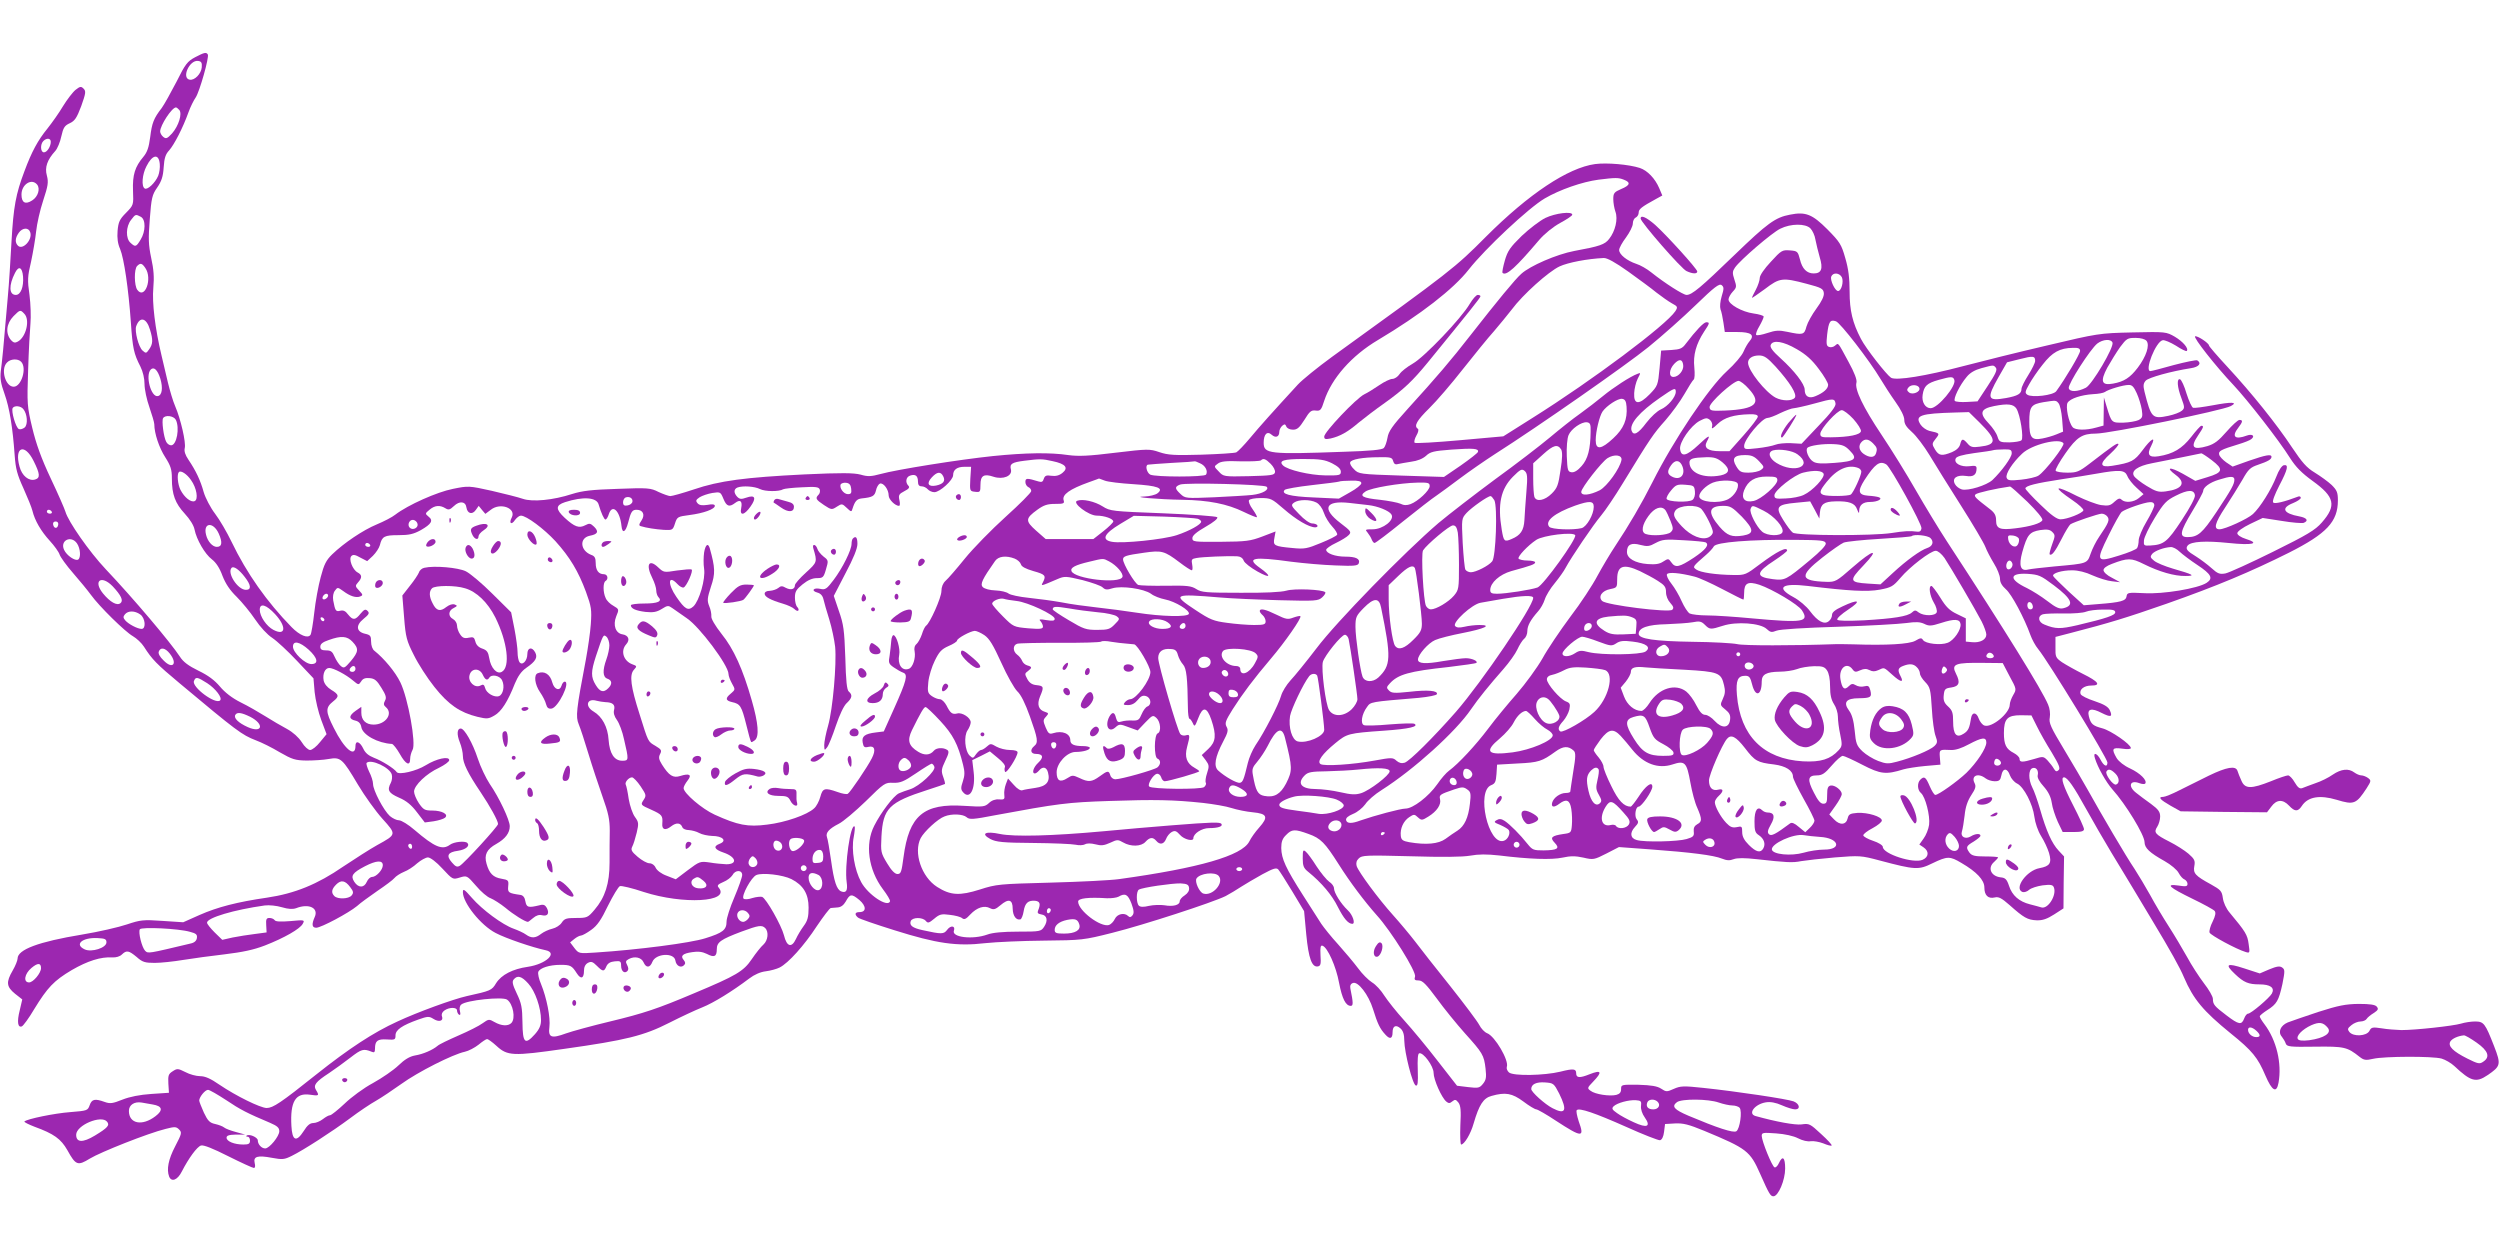 <?xml version="1.0" standalone="no"?>
<!DOCTYPE svg PUBLIC "-//W3C//DTD SVG 20010904//EN"
 "http://www.w3.org/TR/2001/REC-SVG-20010904/DTD/svg10.dtd">
<svg version="1.0" xmlns="http://www.w3.org/2000/svg"
 width="1280pt" height="640pt" viewBox="0 0 1280 640"
 preserveAspectRatio="xMidYMid meet">
<g transform="translate(0,640) scale(0.1,-0.1)"
fill="#9c27b0" stroke="none">
<path d="M999 6107 c-39 -21 -50 -34 -95 -125 -29 -56 -63 -117 -76 -135 -41
-53 -50 -76 -59 -149 -7 -53 -15 -77 -35 -101 -43 -51 -56 -92 -53 -173 3 -74
3 -74 -36 -114 -33 -33 -39 -47 -43 -92 -3 -37 1 -66 13 -93 20 -48 43 -205
55 -375 9 -133 15 -161 49 -227 13 -26 21 -61 21 -90 0 -26 11 -79 25 -118 13
-38 25 -78 25 -87 0 -47 25 -121 56 -169 28 -44 34 -63 34 -109 0 -82 17 -127
66 -180 26 -28 46 -60 50 -81 10 -51 53 -126 89 -153 21 -16 40 -45 54 -84 16
-41 38 -74 73 -108 27 -27 70 -79 94 -115 26 -39 63 -79 88 -95 24 -16 81 -69
127 -118 l84 -89 6 -71 c4 -39 19 -103 34 -143 l27 -72 -33 -40 c-18 -23 -41
-41 -51 -41 -10 0 -29 17 -43 40 -16 25 -45 51 -76 68 -28 15 -78 44 -111 65
-32 20 -89 53 -126 71 -44 22 -81 51 -106 81 -27 32 -60 57 -110 81 -51 25
-78 45 -95 72 -47 72 -237 297 -380 448 -84 89 -192 244 -206 294 -4 14 -37
90 -75 170 -49 104 -75 177 -95 260 -26 109 -27 122 -21 295 3 99 9 207 12
240 3 33 1 98 -5 145 -11 75 -10 95 8 170 10 47 22 117 26 155 4 39 20 110 36
158 25 76 28 94 19 128 -12 42 2 81 43 126 11 12 25 46 31 75 10 45 17 55 43
67 26 12 36 27 59 88 23 65 25 76 12 89 -13 13 -18 12 -41 -6 -14 -11 -43 -49
-64 -83 -20 -34 -57 -86 -80 -115 -49 -60 -81 -119 -118 -219 -44 -116 -56
-182 -66 -358 -5 -93 -13 -222 -19 -285 -22 -260 -30 -337 -36 -381 -4 -36 0
-63 19 -115 26 -73 42 -173 52 -314 5 -70 13 -100 45 -170 21 -47 42 -98 46
-115 12 -50 44 -105 89 -154 23 -25 46 -57 50 -70 4 -13 35 -56 69 -95 34 -39
75 -89 91 -111 44 -61 176 -190 215 -212 19 -11 45 -35 57 -54 42 -66 65 -89
181 -186 294 -246 321 -266 391 -293 30 -11 86 -39 124 -62 63 -36 78 -41 136
-42 36 0 87 3 114 8 61 11 70 3 150 -132 34 -57 90 -135 125 -174 73 -81 73
-80 -27 -135 -36 -20 -114 -70 -174 -110 -132 -91 -248 -138 -390 -159 -152
-22 -253 -48 -346 -89 l-83 -37 -106 7 c-99 7 -113 5 -182 -18 -41 -14 -145
-38 -230 -52 -224 -37 -330 -77 -330 -123 0 -9 -11 -37 -25 -61 -35 -60 -32
-83 12 -119 l37 -29 -13 -56 c-15 -59 -10 -90 11 -82 7 3 36 42 63 88 68 111
101 146 192 200 81 47 150 69 208 65 20 -1 39 5 49 15 24 23 35 21 76 -13 29
-26 42 -30 92 -30 32 0 97 7 145 15 49 8 145 21 214 29 91 11 148 23 205 45
100 39 180 85 194 111 11 20 10 21 -63 14 -51 -4 -76 -3 -81 5 -4 6 -16 11
-26 11 -16 0 -19 -6 -17 -37 l2 -37 -60 -8 c-33 -4 -84 -12 -114 -18 l-53 -12
-39 38 c-21 21 -39 43 -39 50 0 25 138 66 295 88 23 3 61 -1 88 -9 34 -10 55
-11 73 -5 66 26 117 1 95 -46 -16 -36 -14 -54 8 -54 25 0 167 76 209 111 17
16 65 50 105 78 40 27 79 56 86 65 8 10 30 24 49 32 19 7 50 27 68 44 19 16
44 30 55 30 12 0 43 -23 74 -57 53 -57 53 -57 89 -46 36 11 37 11 83 -42 25
-30 59 -59 75 -64 15 -6 50 -28 76 -49 40 -34 101 -72 115 -72 2 0 14 9 27 20
15 13 31 18 45 14 29 -7 39 9 25 37 -9 16 -18 20 -38 14 -58 -14 -66 -11 -72
20 -3 20 -12 31 -25 33 -63 9 -66 12 -63 45 3 29 1 32 -35 38 -42 7 -62 27
-76 77 -13 45 1 74 50 101 46 26 69 56 69 91 0 31 -54 146 -103 217 -19 29
-47 87 -61 130 -26 79 -68 153 -87 153 -19 0 -21 -30 -5 -70 9 -22 16 -54 16
-71 0 -36 26 -89 90 -184 49 -73 90 -147 90 -164 0 -12 -173 -201 -196 -214
-14 -8 -22 -4 -40 17 -31 35 -22 53 31 60 40 6 62 25 48 40 -12 12 -69 6 -89
-9 -39 -29 -78 -13 -182 76 -31 27 -67 49 -79 49 -12 0 -33 10 -47 22 -32 29
-86 132 -86 164 0 14 -9 42 -20 63 -10 21 -16 41 -13 45 22 22 120 -24 129
-60 3 -12 1 -31 -5 -42 -20 -38 -12 -52 42 -76 38 -16 64 -38 92 -75 l40 -52
45 6 c25 4 51 12 58 18 21 17 -14 37 -65 37 -38 0 -45 4 -68 37 -14 21 -25 48
-25 60 0 32 64 93 128 122 28 14 52 31 52 39 0 22 -65 8 -120 -26 -48 -30
-138 -51 -149 -35 -12 18 -76 58 -116 73 -28 11 -45 25 -55 47 -17 36 -40 44
-40 14 0 -64 -57 -17 -111 92 -43 85 -43 104 -3 136 32 25 30 35 -10 59 -21
13 -35 30 -39 48 -6 34 7 64 29 64 21 0 86 -34 121 -64 29 -24 29 -24 42 -5 9
15 21 19 44 17 25 -2 37 -12 60 -50 23 -37 27 -50 18 -66 -8 -15 -7 -23 4 -32
40 -33 0 -90 -62 -90 -40 0 -63 23 -63 61 l0 30 -30 -21 c-35 -25 -35 -42 1
-50 16 -4 26 -15 29 -33 7 -40 84 -82 157 -86 6 -1 24 -23 40 -51 30 -54 53
-65 53 -25 0 14 6 34 12 45 20 31 -23 266 -62 346 -26 54 -84 123 -133 162
-10 7 -17 27 -17 47 0 29 -4 34 -30 40 -46 10 -50 43 -9 76 28 23 32 30 21 41
-11 11 -17 8 -36 -14 -27 -34 -39 -35 -64 -4 -13 18 -25 23 -40 19 -23 -6 -26
0 -36 53 -3 19 0 39 9 50 13 18 14 18 42 -2 36 -27 66 -36 87 -28 15 6 15 9
-5 30 -21 22 -21 25 -6 42 22 24 21 39 -2 51 -26 14 -47 69 -32 84 9 9 20 7
46 -8 l35 -18 29 27 c16 16 32 40 36 55 11 45 23 51 95 51 54 0 77 5 115 26
54 31 65 49 39 69 -18 15 -18 16 5 35 27 23 53 25 81 8 16 -10 23 -9 44 11 29
28 60 24 64 -7 5 -32 30 -39 48 -13 l15 21 17 -21 17 -20 28 21 c49 39 132 8
107 -40 -16 -30 -1 -40 17 -12 9 12 22 22 30 22 28 0 119 -68 177 -131 74 -82
117 -154 156 -259 28 -77 30 -91 25 -165 -3 -44 -15 -125 -25 -180 -50 -262
-53 -294 -37 -333 9 -21 31 -89 50 -152 19 -63 52 -162 72 -219 30 -84 37
-117 37 -175 -1 -39 -1 -112 -1 -162 0 -108 -23 -179 -77 -242 -34 -40 -38
-42 -94 -42 -50 0 -60 -3 -74 -24 -8 -13 -30 -27 -48 -31 -18 -4 -44 -16 -57
-26 -29 -23 -50 -24 -78 -4 -12 9 -41 22 -63 30 -57 20 -161 97 -214 158 -39
45 -46 49 -46 29 0 -55 92 -170 168 -209 53 -28 189 -74 255 -88 65 -13 3 -71
-90 -85 -78 -11 -136 -41 -163 -84 -22 -37 -28 -39 -150 -66 -71 -16 -252 -82
-355 -130 -123 -56 -249 -139 -414 -270 -183 -146 -223 -173 -256 -173 -33 1
-157 62 -241 119 -46 32 -74 44 -99 44 -20 0 -54 9 -76 21 -38 19 -42 19 -65
4 -22 -14 -24 -22 -22 -63 l3 -47 -90 -6 c-59 -4 -110 -14 -148 -29 -50 -20
-63 -22 -91 -12 -50 18 -66 15 -77 -17 -10 -27 -12 -28 -99 -35 -81 -6 -222
-35 -235 -48 -3 -3 21 -15 52 -27 99 -36 135 -62 168 -120 43 -78 53 -81 115
-43 54 33 298 130 388 152 47 12 54 12 69 -3 15 -15 14 -21 -20 -86 -35 -67
-45 -118 -31 -155 12 -30 43 -18 65 26 35 68 77 126 98 133 13 4 61 -15 140
-55 66 -33 125 -60 131 -60 6 0 8 10 4 25 -8 34 14 41 88 27 54 -10 64 -9 102
10 59 29 205 123 299 193 45 34 105 74 132 89 28 16 86 55 131 87 83 60 262
151 324 164 19 4 51 21 70 36 19 16 39 29 44 29 5 0 26 -15 47 -34 57 -53 84
-54 349 -16 313 44 407 67 538 134 59 30 134 65 167 78 58 23 155 83 241 148
26 20 58 34 85 37 24 3 56 12 70 19 45 22 128 115 191 212 34 50 66 93 72 93
6 1 22 2 35 3 16 1 30 11 41 30 22 40 30 41 70 8 36 -31 37 -62 0 -62 -23 0
-26 -12 -7 -28 6 -6 91 -35 187 -65 216 -68 319 -83 464 -66 55 6 191 12 301
13 194 2 204 3 350 40 160 40 513 155 580 188 22 12 58 33 80 48 22 14 71 43
109 64 56 30 71 35 81 24 6 -7 39 -58 72 -113 l60 -100 11 -119 c12 -124 29
-170 60 -164 14 3 16 13 13 57 -2 41 0 52 10 49 26 -8 70 -107 85 -190 16 -82
34 -118 60 -118 13 0 13 15 -2 88 -3 15 1 25 13 29 26 10 80 -60 103 -134 23
-74 35 -100 63 -130 23 -26 37 -22 37 12 0 32 17 41 41 19 13 -12 19 -31 19
-63 1 -60 42 -223 59 -229 10 -3 12 14 10 79 -2 53 0 84 7 86 21 7 74 -66 74
-100 0 -35 41 -127 65 -147 12 -10 18 -10 31 1 14 11 18 10 31 -6 12 -16 14
-42 10 -117 -2 -54 0 -98 4 -98 16 0 49 54 64 108 28 96 50 130 92 141 71 20
105 14 163 -29 29 -22 59 -40 66 -40 6 0 52 -26 100 -58 135 -88 148 -88 117
-3 -9 28 -14 53 -10 57 13 13 92 -14 254 -86 86 -39 164 -69 172 -68 10 2 18
18 21 43 l5 40 51 3 c42 2 70 -5 150 -38 219 -91 234 -103 286 -220 46 -104
53 -115 68 -115 25 0 60 83 60 142 0 57 -13 69 -32 28 -6 -14 -16 -24 -22 -22
-13 4 -65 133 -66 161 0 17 6 18 74 13 44 -3 89 -13 112 -25 23 -12 50 -18 65
-15 14 2 43 -3 64 -11 21 -9 40 -14 43 -11 3 3 -21 29 -54 59 -56 52 -61 55
-100 49 -34 -4 -128 13 -236 43 -41 12 -3 61 53 70 22 4 51 -1 82 -15 27 -12
57 -21 68 -21 29 0 23 29 -8 41 -32 12 -291 51 -462 69 -102 11 -117 10 -151
-5 -36 -16 -39 -16 -65 1 -20 13 -50 18 -116 20 -87 1 -89 1 -89 -22 0 -17 -7
-25 -25 -30 -34 -8 -108 3 -131 21 -18 13 -18 15 13 47 48 50 43 62 -18 38
-52 -21 -69 -19 -69 5 0 23 -14 25 -81 8 -83 -20 -240 -23 -263 -4 -9 8 -14
21 -11 29 12 32 -61 157 -101 172 -13 5 -31 24 -40 42 -9 18 -76 107 -148 198
-73 91 -154 194 -181 230 -27 35 -78 96 -113 135 -73 81 -176 220 -186 251 -4
15 -1 28 11 39 16 16 37 17 263 11 166 -5 266 -4 307 3 44 8 85 8 149 1 155
-19 267 -23 324 -11 41 9 66 9 107 0 51 -12 55 -11 118 21 l64 33 163 -12
c205 -15 323 -30 364 -47 25 -10 40 -11 60 -3 19 7 56 7 118 0 154 -17 184
-19 228 -10 24 4 102 13 173 19 126 10 133 10 230 -16 181 -48 198 -49 269
-14 77 37 89 37 148 2 79 -46 118 -88 118 -126 0 -40 19 -59 53 -51 20 5 35
-3 76 -39 73 -65 92 -76 139 -78 30 -1 53 7 89 30 l48 31 1 133 2 133 -28 30
c-34 36 -63 100 -95 212 -13 45 -31 96 -40 112 -20 40 -20 90 1 98 19 7 33
-12 27 -37 -3 -11 9 -33 30 -56 24 -27 37 -53 42 -84 3 -25 18 -69 31 -98 l25
-52 55 0 c41 0 54 4 54 15 0 8 -25 63 -55 121 -52 101 -66 144 -47 144 17 0
51 -49 112 -160 35 -63 93 -164 130 -225 37 -60 88 -146 115 -190 26 -44 68
-114 93 -155 97 -161 143 -244 164 -294 48 -112 98 -172 238 -286 112 -90 140
-125 179 -217 34 -79 57 -92 67 -37 18 99 -10 218 -72 300 -13 17 -24 35 -24
40 0 5 18 19 38 32 49 31 59 48 78 134 13 66 13 74 -1 84 -12 9 -27 7 -66 -9
l-49 -21 -80 26 c-89 29 -101 22 -47 -29 45 -43 69 -53 125 -53 56 0 80 -17
64 -47 -13 -23 -107 -103 -122 -103 -6 0 -15 -11 -20 -25 -13 -34 -27 -32 -90
16 -62 47 -70 56 -70 85 0 12 -21 48 -46 80 -25 33 -64 93 -86 134 -23 41 -65
112 -94 157 -29 45 -72 117 -95 160 -24 43 -60 103 -80 134 -43 63 -173 285
-238 402 -24 43 -79 137 -123 210 -68 113 -79 136 -73 164 3 19 0 46 -9 66
-31 74 -215 372 -519 837 -41 63 -112 180 -158 260 -45 79 -124 207 -175 283
-95 142 -139 234 -129 268 4 13 -10 51 -41 107 -57 105 -50 97 -69 82 -8 -7
-22 -10 -31 -6 -13 5 -14 16 -9 63 8 67 15 78 45 68 22 -7 172 -201 228 -295
18 -30 52 -83 77 -118 28 -39 45 -74 45 -92 0 -21 11 -37 39 -62 22 -19 62
-72 90 -118 28 -47 101 -164 162 -260 61 -96 117 -191 124 -210 7 -19 27 -57
44 -85 17 -27 31 -62 31 -78 0 -19 10 -36 30 -54 29 -24 95 -148 126 -235 8
-22 25 -54 40 -72 51 -62 354 -558 354 -580 0 -26 -18 -19 -35 14 -18 35 -40
41 -29 8 14 -47 58 -124 89 -159 70 -78 164 -233 165 -270 0 -31 26 -55 103
-98 32 -18 64 -45 72 -61 8 -15 21 -30 30 -33 8 -4 15 -14 15 -22 0 -14 -8
-15 -46 -9 -70 10 -49 -9 72 -68 56 -27 107 -55 113 -62 7 -9 4 -25 -10 -54
-12 -23 -19 -49 -16 -57 6 -14 137 -85 184 -99 22 -7 23 -6 16 41 -6 47 -16
63 -97 160 -18 21 -32 52 -35 75 -5 36 -11 42 -61 70 -81 44 -92 57 -85 94 5
27 1 36 -30 63 -20 17 -64 45 -98 62 -73 37 -81 47 -62 76 8 12 15 36 15 52 0
24 -9 37 -47 65 -27 19 -60 44 -75 56 -45 34 -33 69 16 50 14 -5 28 -6 30 -1
10 16 -26 52 -77 76 -31 14 -59 36 -70 54 -27 47 -23 55 28 48 26 -4 45 -3 45
3 0 19 -103 90 -146 101 -49 13 -59 22 -69 61 -10 39 13 45 65 18 48 -24 58
-21 42 14 -8 17 -29 30 -77 46 -37 12 -69 28 -72 36 -9 23 17 44 54 44 52 0
38 20 -43 60 -38 19 -86 46 -106 59 -33 23 -35 28 -34 77 l0 53 81 21 c193 50
279 76 488 149 256 90 432 164 626 261 194 98 251 159 251 268 0 41 -5 52 -32
79 -18 17 -57 45 -86 63 -42 25 -65 52 -116 128 -80 121 -207 279 -331 413
-52 56 -95 106 -95 110 0 12 -59 51 -71 47 -12 -4 106 -154 196 -249 74 -79
233 -283 290 -374 30 -47 60 -77 115 -117 114 -82 124 -126 48 -213 -34 -39
-74 -63 -250 -150 -115 -57 -225 -107 -244 -111 -29 -5 -39 -2 -72 28 -20 18
-55 44 -77 58 -48 29 -57 40 -44 57 18 21 92 25 209 13 123 -13 165 -3 88 21
-25 8 -43 20 -43 29 0 9 28 29 65 47 l65 31 97 -15 c53 -9 104 -13 113 -10 27
11 16 26 -22 33 -83 15 -96 43 -33 68 22 9 40 21 40 27 0 6 -6 9 -12 7 -74
-28 -121 -39 -129 -31 -6 6 7 40 31 87 44 84 49 109 23 104 -10 -2 -26 -26
-38 -58 -26 -67 -83 -158 -120 -192 -27 -25 -143 -78 -171 -78 -32 0 -24 32
29 112 30 46 70 110 89 143 29 52 40 62 78 75 53 18 70 28 70 41 0 15 -28 10
-115 -20 l-84 -30 -33 22 c-18 13 -34 30 -36 40 -4 18 9 25 98 52 30 9 61 21
67 27 20 16 5 28 -23 18 -61 -23 -80 -6 -44 40 23 30 25 40 6 40 -8 0 -37 -27
-66 -60 -41 -47 -62 -63 -98 -74 -76 -22 -89 -6 -47 56 27 40 30 48 16 48 -5
0 -28 -26 -52 -57 -47 -60 -92 -87 -167 -99 -50 -8 -62 8 -37 55 25 50 -1 36
-45 -24 -42 -56 -57 -64 -156 -80 -64 -10 -67 10 -9 62 26 24 45 47 41 50 -6
6 -24 -6 -146 -100 -56 -43 -67 -47 -115 -47 -30 0 -57 4 -60 10 -3 5 19 45
50 89 58 83 86 101 156 101 70 0 648 118 691 141 39 21 3 22 -92 4 -49 -9 -94
-15 -101 -13 -7 2 -22 35 -34 73 -11 38 -26 70 -33 73 -18 6 -15 -40 7 -97 17
-46 17 -51 2 -64 -9 -8 -40 -20 -69 -26 -82 -17 -88 -12 -122 123 -8 32 -6 43
6 57 15 16 129 48 232 64 40 6 56 25 32 40 -5 3 -59 -8 -120 -24 -60 -17 -114
-31 -120 -31 -32 0 28 152 63 158 10 2 40 -11 68 -28 27 -18 52 -30 55 -27 12
12 -19 48 -61 73 -44 25 -46 26 -217 22 -171 -4 -176 -5 -438 -67 -146 -34
-339 -82 -430 -106 -190 -50 -342 -75 -368 -59 -23 15 -129 150 -154 199 -43
82 -58 145 -58 242 0 68 -6 117 -22 171 -20 71 -28 83 -92 148 -77 77 -111 91
-191 75 -76 -14 -117 -45 -283 -205 -175 -169 -219 -206 -247 -206 -17 0 -111
60 -180 115 -22 18 -57 38 -77 44 -48 16 -88 48 -88 71 0 10 16 39 35 64 19
26 35 58 35 71 0 14 7 28 15 31 8 4 15 15 15 25 0 18 13 29 90 71 l31 17 -16
38 c-21 49 -60 90 -99 103 -55 18 -169 28 -229 20 -139 -19 -340 -153 -559
-372 -158 -159 -177 -174 -788 -615 -74 -54 -153 -118 -175 -142 -127 -138
-196 -215 -245 -274 -30 -36 -62 -69 -70 -73 -8 -4 -89 -9 -179 -12 -138 -4
-171 -2 -215 13 -50 17 -58 17 -226 -3 -136 -17 -189 -19 -240 -12 -94 14
-217 12 -386 -5 -173 -18 -493 -69 -576 -92 -48 -13 -65 -14 -102 -3 -35 9
-96 10 -288 1 -301 -15 -434 -32 -566 -77 -57 -19 -111 -34 -120 -34 -8 0 -36
10 -60 21 -41 21 -55 22 -211 16 -131 -4 -180 -10 -231 -26 -98 -32 -204 -42
-253 -25 -23 8 -94 26 -159 41 -117 26 -120 26 -199 10 -81 -16 -230 -82 -295
-132 -16 -13 -59 -35 -95 -50 -70 -29 -168 -95 -228 -153 -31 -30 -42 -52 -59
-117 -12 -44 -27 -126 -33 -182 -6 -55 -15 -107 -19 -113 -13 -21 -56 -3 -97
39 -127 130 -230 276 -307 436 -24 50 -62 115 -85 145 -23 30 -49 80 -58 110
-17 62 -41 111 -78 166 -17 25 -23 44 -19 60 7 28 -21 149 -49 214 -11 25 -27
79 -37 120 -10 41 -25 104 -33 140 -33 138 -49 271 -42 346 5 54 2 95 -11 154
-14 67 -15 98 -7 199 8 107 12 124 38 161 22 32 30 56 33 103 3 48 10 68 28
87 25 28 70 114 99 195 10 28 27 62 37 76 20 30 70 207 62 220 -8 13 -17 11
-65 -14z m34 -52 c-3 -33 -37 -68 -62 -63 -43 8 -1 102 43 96 17 -2 21 -9 19
-33z m-115 -218 c16 -19 -3 -81 -37 -120 -25 -27 -31 -29 -45 -18 -9 7 -16 20
-16 28 0 31 60 123 81 123 3 0 11 -6 17 -13z m-658 -163 c0 -24 -19 -54 -35
-54 -18 0 -20 41 -3 58 17 17 38 15 38 -4z m558 -113 c2 -19 -2 -46 -8 -61
-15 -36 -55 -74 -69 -65 -18 10 -13 73 9 114 30 60 63 66 68 12z m7496 -81
c37 -14 32 -29 -14 -48 -35 -15 -40 -21 -40 -51 0 -19 5 -48 11 -65 14 -38 -1
-100 -32 -139 -22 -29 -48 -38 -179 -62 -90 -17 -226 -76 -271 -117 -30 -26
-123 -139 -259 -313 -102 -131 -173 -214 -323 -379 -79 -87 -98 -115 -103
-147 -4 -22 -12 -46 -19 -53 -9 -9 -70 -15 -202 -19 -385 -14 -413 -11 -413
46 0 44 18 62 41 41 20 -18 39 -11 39 15 0 10 7 24 15 31 12 10 16 9 21 -4 4
-9 18 -16 34 -16 22 0 33 10 59 51 26 43 35 50 57 47 24 -3 29 2 44 50 38 115
140 231 275 311 218 130 387 261 465 361 84 107 307 316 389 364 77 45 192 85
275 96 88 11 102 11 130 0z m-8124 -25 c17 -21 5 -62 -25 -81 -35 -23 -55 -12
-55 30 0 52 52 85 80 51z m531 -165 c26 -14 25 -75 -1 -117 -23 -38 -27 -39
-52 -16 -25 22 -24 83 3 117 23 30 23 30 50 16z m8548 -59 c11 -11 23 -37 26
-58 4 -21 14 -62 22 -90 18 -59 9 -83 -31 -83 -35 0 -59 24 -70 71 -11 42 -13
44 -52 47 -39 3 -44 0 -97 -58 -34 -36 -57 -70 -57 -83 0 -12 -9 -39 -20 -60
-11 -20 -20 -39 -20 -42 0 -2 29 18 66 45 76 58 90 60 214 27 76 -20 85 -25
88 -47 2 -17 -11 -43 -38 -80 -22 -30 -45 -71 -51 -92 -11 -43 -18 -44 -98
-27 -42 9 -60 8 -102 -6 -27 -9 -53 -14 -57 -10 -4 3 3 24 16 45 12 21 22 43
22 49 0 5 -23 12 -52 16 -59 8 -128 47 -128 72 0 9 10 27 22 40 20 21 20 26 8
62 -11 33 -10 42 3 61 27 39 190 179 232 199 54 27 129 27 154 2z m-9114 -21
c12 -38 -39 -92 -63 -68 -16 16 -15 39 4 66 19 27 51 29 59 2z m8181 -200 c54
-39 120 -87 145 -108 26 -20 61 -45 79 -55 30 -16 31 -19 18 -40 -48 -72 -423
-353 -732 -547 l-149 -94 -223 -20 c-123 -11 -227 -17 -231 -13 -4 5 0 21 9
37 10 17 13 32 7 35 -21 14 -5 42 59 105 37 36 114 126 172 200 58 73 129 161
159 194 29 34 70 84 91 111 56 76 189 195 245 221 43 20 142 39 226 43 17 1
59 -22 125 -69z m-7592 18 c38 -55 -3 -164 -41 -112 -16 22 -17 106 -1 122 17
17 25 15 42 -10z m-626 -44 c4 -53 -12 -94 -37 -94 -35 0 -37 49 -4 113 19 38
37 29 41 -19z m9312 -3 c11 -22 -2 -71 -19 -71 -16 0 -42 57 -35 74 9 22 41
20 54 -3z m-615 -98 c-8 -27 -10 -54 -6 -67 5 -11 11 -42 15 -68 l7 -48 65 0
c70 0 90 -15 61 -48 -8 -9 -22 -33 -30 -52 -8 -20 -46 -65 -86 -101 -93 -85
-272 -352 -380 -567 -56 -111 -122 -224 -190 -326 -26 -39 -67 -108 -92 -154
-24 -46 -86 -141 -139 -210 -52 -70 -117 -166 -143 -214 -27 -47 -86 -128
-131 -180 -45 -51 -111 -131 -146 -178 -64 -85 -152 -180 -201 -216 -14 -10
-41 -41 -60 -69 -45 -64 -125 -125 -163 -125 -25 0 -156 -35 -231 -61 -45 -17
-69 -16 -73 2 -2 11 10 21 36 32 21 8 49 31 62 49 12 19 50 52 84 73 164 104
380 299 458 414 37 54 93 123 166 206 29 33 61 78 71 100 10 22 25 46 34 54
10 7 17 25 17 40 0 27 16 57 55 101 13 14 28 41 34 60 6 20 29 58 52 85 22 27
47 62 55 78 27 51 142 221 182 268 21 25 71 99 111 165 141 231 157 254 217
321 33 38 77 98 98 135 21 37 42 70 47 74 6 3 7 30 4 62 -7 64 9 121 50 184
29 43 30 48 11 48 -13 0 -53 -42 -104 -109 -19 -26 -30 -30 -75 -33 l-52 -3
-8 -90 c-8 -88 -10 -91 -50 -133 -55 -56 -83 -55 -80 5 1 23 9 56 18 74 16 31
16 32 -1 25 -36 -13 -125 -71 -177 -114 -29 -24 -81 -64 -117 -90 -36 -25
-105 -80 -155 -122 -49 -41 -175 -138 -280 -214 -104 -77 -235 -178 -290 -224
-173 -148 -522 -505 -625 -642 -52 -68 -112 -142 -133 -164 -20 -22 -42 -57
-48 -79 -12 -43 -85 -186 -131 -253 -15 -23 -33 -64 -39 -90 -21 -88 -26 -99
-41 -102 -15 -3 -76 31 -111 63 -24 22 -16 69 25 147 25 47 28 60 18 77 -10
19 -5 31 31 89 50 79 108 156 197 261 70 82 158 208 150 216 -2 3 -19 -1 -36
-7 -28 -11 -38 -9 -87 15 -57 28 -85 34 -85 18 0 -5 7 -14 15 -21 8 -7 15 -21
15 -31 0 -16 -8 -19 -59 -19 -33 0 -95 5 -138 11 -69 9 -87 16 -161 65 -123
81 -115 85 123 65 55 -5 191 -11 302 -14 191 -5 202 -4 223 15 12 11 19 23 15
26 -14 14 -158 20 -198 8 -27 -8 -112 -12 -237 -11 -175 0 -199 2 -225 19 -25
16 -46 19 -155 17 -69 -1 -133 1 -142 4 -18 7 -78 108 -78 131 0 16 14 21 107
34 91 13 104 10 182 -49 30 -23 58 -41 63 -41 4 0 5 13 2 29 -5 26 -3 30 22
34 31 6 160 11 207 9 18 -1 30 -9 35 -23 4 -11 36 -36 70 -55 68 -38 75 -26
12 19 -72 51 -33 58 161 31 63 -8 165 -17 227 -19 95 -4 114 -2 119 11 8 23
-15 34 -69 34 -52 0 -98 17 -98 35 0 6 22 22 50 35 27 13 57 31 66 41 14 15
11 20 -43 61 -97 74 -78 117 46 103 36 -4 80 -9 96 -11 48 -5 108 -29 119 -48
18 -28 -43 -76 -96 -76 -38 0 -40 -1 -26 -17 8 -10 18 -26 21 -35 4 -10 10
-18 15 -18 5 0 70 49 145 110 75 60 152 120 171 132 18 13 73 52 120 88 48 36
129 92 180 125 223 142 671 455 786 548 69 56 178 153 243 216 95 92 120 111
132 101 12 -10 12 -18 0 -57z m-8691 -89 c31 -30 10 -120 -33 -143 -14 -8 -22
-6 -34 7 -30 34 -25 85 12 123 34 34 35 34 55 13z m644 -82 c16 -52 15 -73 -4
-100 -15 -22 -17 -22 -34 -7 -21 19 -41 99 -33 124 19 53 53 44 71 -17z
m10222 -57 c18 -22 -1 -80 -45 -138 -39 -51 -70 -71 -126 -81 -59 -11 -67 11
-30 81 18 32 47 79 66 106 33 44 38 47 79 47 27 0 48 -6 56 -15z m-174 -9 c9
-23 -104 -214 -136 -231 -43 -22 -84 -23 -88 -2 -4 21 110 199 146 228 29 22
70 25 78 5z m-1616 -34 c47 -27 78 -55 112 -101 27 -35 48 -72 48 -81 0 -20
-23 -41 -64 -58 -34 -15 -56 -2 -56 33 0 28 -52 96 -124 161 -40 36 -55 56
-50 68 11 27 64 19 134 -22z m1450 -9 c0 -15 -76 -143 -122 -206 -15 -21 -124
-34 -148 -18 -13 9 -12 16 9 53 13 24 44 70 70 102 49 63 87 84 154 85 29 1
37 -3 37 -16z m-1559 -80 c74 -82 112 -143 98 -160 -15 -17 -63 -17 -98 1 -52
28 -141 139 -141 179 0 22 22 37 56 37 26 0 42 -10 85 -57z m1329 29 c0 -9
-16 -42 -35 -72 -19 -30 -35 -62 -35 -71 0 -25 -19 -36 -79 -47 -96 -17 -101
-3 -38 108 l43 75 64 16 c70 18 80 17 80 -9z m-10312 -4 c31 -31 2 -128 -38
-128 -43 0 -68 91 -34 124 18 19 55 21 72 4z m8510 -17 c4 -27 -24 -61 -50
-61 -25 0 -23 38 4 67 26 27 42 25 46 -6z m1601 -14 c8 -11 -2 -32 -42 -93
l-52 -79 -54 -3 c-30 -2 -58 1 -62 5 -10 10 25 82 61 124 17 21 42 35 75 44
64 17 61 17 74 2z m-9398 -56 c14 -47 9 -85 -13 -89 -35 -7 -65 107 -36 136
16 16 35 -2 49 -47z m9185 -6 c12 -30 -84 -145 -121 -145 -28 0 -47 32 -41 69
7 45 22 59 82 76 65 18 74 18 80 0z m-1052 -46 c68 -74 35 -104 -120 -111 -73
-3 -79 -1 -81 17 -2 23 121 134 148 135 9 0 33 -18 53 -41z m873 4 c7 -19 -35
-37 -53 -22 -11 9 -12 15 -2 26 13 16 50 14 55 -4z m1113 -26 c11 -24 22 -61
26 -84 5 -36 4 -43 -17 -54 -13 -6 -48 -12 -77 -13 -60 -1 -61 -1 -85 79 l-15
50 -1 -72 -1 -72 -37 -10 c-52 -15 -108 -14 -121 2 -21 24 -37 106 -26 125 14
22 70 40 131 44 26 1 53 6 60 11 17 13 94 36 121 36 18 1 27 -9 42 -42z
m-2360 7 c0 -27 -41 -75 -76 -90 -19 -8 -51 -38 -75 -69 -41 -55 -65 -68 -75
-41 -13 35 39 96 146 170 72 50 80 53 80 30z m-252 -76 c5 -65 -14 -112 -68
-162 -62 -58 -90 -61 -90 -10 0 44 19 123 35 147 21 30 79 68 100 65 15 -2 21
-12 23 -40z m1070 15 c2 -13 -25 -49 -86 -112 l-88 -93 -55 3 c-30 1 -65 -2
-79 -8 -15 -6 -56 -14 -93 -18 -63 -7 -67 -6 -67 12 0 34 92 143 119 143 9 0
39 11 66 25 28 13 59 25 70 25 11 1 58 11 105 24 97 27 104 27 108 -1z m1142
2 c7 -8 15 -44 18 -80 l5 -65 -34 -14 c-19 -8 -51 -17 -72 -21 -55 -11 -67 4
-67 85 0 78 9 90 73 101 64 10 64 10 77 -6z m-216 -27 c20 -32 38 -150 26
-162 -6 -6 -33 -10 -62 -11 -48 0 -52 2 -61 30 -5 17 -25 46 -43 65 -52 54
-45 77 26 91 70 14 99 10 114 -13z m-10205 -2 c21 -25 25 -80 7 -95 -9 -7 -22
-11 -29 -8 -16 6 -41 93 -32 108 9 14 41 11 54 -5z m9370 -51 c23 -26 41 -54
39 -63 -4 -18 -59 -30 -155 -31 -46 -1 -53 2 -53 18 0 25 87 121 110 121 9 0
36 -20 59 -45z m645 -17 c91 -90 91 -115 2 -125 -36 -5 -47 -2 -62 16 -24 27
-30 27 -38 -4 -4 -16 -19 -30 -42 -40 -52 -21 -67 -19 -87 14 -16 27 -16 30 4
55 22 28 21 28 -33 40 -15 4 -35 18 -44 31 -32 48 -3 58 179 63 l68 2 53 -52z
m-1134 29 c0 -8 -33 -51 -72 -95 l-73 -82 -51 0 c-60 0 -82 17 -65 49 21 38
11 34 -44 -18 -60 -56 -88 -63 -93 -20 -4 35 54 119 100 144 31 16 38 17 53 5
9 -8 14 -22 11 -33 -4 -16 2 -13 28 12 34 33 83 48 164 50 29 1 42 -3 42 -12z
m-8100 -16 c21 -41 5 -131 -24 -131 -9 0 -20 8 -25 18 -13 24 -24 108 -16 121
11 18 54 12 65 -8z m7244 -61 c-1 -90 -14 -140 -46 -176 -20 -23 -38 -34 -52
-32 -19 3 -21 10 -24 82 -2 45 2 92 9 108 13 32 66 69 94 66 17 -3 20 -10 19
-48z m1446 -60 c21 -21 23 -29 14 -54 -8 -20 -33 -20 -62 0 -24 17 -29 43 -10
62 17 17 35 15 58 -8z m975 0 c7 -12 -94 -143 -128 -165 -12 -8 -52 -17 -89
-21 -58 -6 -69 -4 -74 10 -7 19 29 76 79 123 48 47 194 83 212 53z m-1095 -36
c44 -44 29 -56 -77 -64 -66 -5 -94 -4 -110 7 -22 13 -41 58 -29 70 11 12 82
22 134 19 44 -2 59 -8 82 -32z m-1477 5 c7 -12 7 -44 -3 -105 -11 -78 -17 -93
-45 -121 -36 -36 -79 -44 -89 -17 -3 9 -6 51 -6 94 l0 78 52 47 c52 47 73 52
91 24z m-426 -13 c-2 -6 -42 -37 -89 -70 l-85 -58 -218 7 c-213 7 -219 8 -242
32 -14 13 -23 29 -20 36 5 15 63 26 148 26 59 1 67 -1 72 -20 4 -14 11 -19 24
-15 10 2 41 8 68 12 32 4 59 15 76 30 22 21 39 25 130 32 112 8 142 6 136 -12z
m-7395 -46 c33 -66 35 -87 8 -95 -32 -10 -68 19 -80 66 -28 101 26 122 72 29z
m9031 34 c84 -61 -15 -101 -108 -44 -37 23 -46 55 -17 64 33 9 100 -1 125 -20z
m1097 5 c0 -21 -51 -91 -99 -137 -30 -27 -123 -56 -156 -48 -14 4 -30 16 -36
28 -16 30 10 48 58 41 37 -6 53 6 53 39 0 13 -7 15 -37 11 -43 -5 -80 15 -70
39 4 11 32 19 94 28 48 6 93 13 98 15 6 2 29 4 53 4 37 1 42 -2 42 -20z m1024
-35 c62 -47 58 -63 -22 -87 l-62 -19 -65 37 c-67 37 -89 33 -35 -7 54 -40 34
-73 -52 -84 -37 -5 -51 0 -97 28 -30 18 -59 41 -65 51 -16 26 19 51 91 65 73
14 246 49 254 51 3 0 27 -15 53 -35z m-3022 1 c-8 -44 -74 -135 -111 -155 -52
-26 -96 -30 -95 -8 2 22 103 151 134 172 35 22 76 17 72 -9z m704 -6 c28 -30
28 -31 10 -45 -11 -8 -39 -14 -63 -14 -38 0 -46 4 -63 32 -25 41 -12 58 44 58
34 0 48 -6 72 -31z m-186 -7 c40 -34 36 -56 -10 -66 -88 -17 -159 12 -160 66
0 20 18 25 85 27 42 1 57 -4 85 -27z m-3431 7 c67 -14 83 -34 51 -60 -17 -14
-35 -18 -57 -15 -26 4 -33 1 -39 -16 -4 -15 -11 -18 -27 -13 -59 18 -67 18
-67 -3 0 -11 7 -22 15 -26 8 -3 15 -12 15 -20 0 -8 -59 -67 -131 -132 -72 -65
-166 -161 -209 -214 -42 -52 -87 -104 -99 -114 -13 -12 -21 -31 -21 -53 0 -32
-59 -165 -79 -177 -5 -4 -15 -23 -21 -44 -7 -20 -19 -42 -27 -49 -10 -8 -14
-22 -10 -39 6 -33 -9 -80 -29 -88 -36 -14 -60 22 -50 72 6 30 -13 97 -29 100
-5 1 -11 -13 -12 -31 -1 -17 -5 -50 -8 -73 -7 -37 -5 -43 21 -61 16 -11 37
-23 48 -27 26 -9 18 -40 -46 -183 l-53 -118 -40 -5 c-58 -7 -74 -20 -68 -52 4
-23 9 -27 29 -22 32 8 40 -15 18 -58 -22 -44 -111 -175 -123 -182 -5 -4 -29 0
-53 9 -66 23 -76 20 -88 -25 -6 -22 -20 -49 -32 -59 -35 -33 -147 -72 -240
-83 -100 -13 -150 -3 -269 51 -64 29 -159 110 -159 136 0 7 9 24 20 38 24 30
11 39 -37 24 -37 -12 -58 2 -94 59 -16 26 -18 37 -9 54 9 18 6 23 -24 41 -39
23 -36 17 -81 161 -46 143 -53 202 -30 228 17 19 17 20 -8 29 -45 17 -61 69
-31 102 21 23 12 46 -18 51 -36 5 -51 47 -33 92 15 36 15 37 -14 54 -17 9 -35
27 -40 40 -14 29 -14 79 -1 87 17 10 11 35 -8 35 -27 0 -42 20 -42 57 0 26 -5
36 -23 42 -57 22 -62 87 -7 98 41 8 47 21 22 46 -19 18 -24 19 -45 8 -32 -17
-55 -9 -106 38 -47 44 -47 64 2 80 93 30 162 25 172 -12 13 -44 28 -77 35 -77
5 0 13 13 18 30 18 51 56 14 64 -63 4 -41 21 -33 34 17 14 56 21 66 43 66 33
0 45 -25 26 -54 -14 -21 -15 -27 -4 -30 29 -9 76 -16 119 -19 43 -2 45 -1 56
33 11 34 14 35 74 43 71 9 130 30 130 47 0 8 -13 10 -38 5 -28 -4 -42 -2 -51
9 -10 12 -8 17 11 30 13 8 42 18 65 22 41 6 42 6 57 -30 16 -39 30 -44 60 -21
26 20 38 9 31 -26 -9 -42 16 -38 48 8 31 44 23 61 -22 45 -25 -9 -34 -8 -46 4
-19 20 -19 40 1 48 27 10 88 6 115 -8 26 -13 98 -14 119 -1 5 3 48 8 95 10 71
4 87 2 92 -11 3 -8 1 -20 -6 -27 -18 -18 -14 -25 28 -53 38 -25 40 -25 66 -8
25 16 27 16 50 -6 23 -22 25 -22 30 -4 12 38 22 49 46 52 57 6 67 12 74 41 3
16 13 32 20 35 18 6 45 -30 45 -61 0 -20 33 -53 53 -53 5 0 6 13 2 29 -6 26
-2 32 25 46 24 12 29 20 21 28 -17 17 -13 45 9 52 27 9 40 -1 40 -31 0 -17 6
-24 19 -24 10 0 24 -7 31 -15 7 -8 22 -15 34 -15 28 0 96 62 96 87 0 28 20 43
58 43 l34 0 -4 -62 c-3 -62 -3 -63 25 -66 25 -3 27 -1 27 36 0 47 17 58 67 41
49 -16 97 4 89 37 -8 29 5 37 69 45 79 10 91 10 144 -2z m1117 -14 c14 -14 24
-33 22 -43 -3 -15 -19 -17 -134 -20 -129 -3 -130 -2 -154 24 -25 25 -25 26 -5
40 15 12 43 15 117 12 53 -1 100 1 104 5 12 12 24 8 50 -18z m314 3 c31 -16
45 -29 45 -43 0 -18 -6 -20 -80 -19 -79 1 -193 28 -216 51 -24 24 3 33 104 33
87 0 110 -4 147 -22z m-676 0 c27 -11 42 -40 31 -58 -8 -13 -260 -13 -286 0
-18 10 -27 49 -11 51 4 1 59 5 122 9 63 3 116 7 117 8 1 1 13 -3 27 -10z
m2466 -7 c25 -48 -5 -85 -50 -61 -24 13 -25 28 -4 58 19 27 40 28 54 3z m1048
1 c22 -14 183 -306 180 -327 -2 -14 -9 -19 -23 -17 -35 5 -68 3 -130 -7 -93
-15 -488 -14 -506 2 -9 6 -31 36 -49 65 -42 67 -33 79 67 88 l71 7 24 -44 23
-44 3 32 c4 42 22 55 79 56 70 2 100 -9 111 -40 9 -23 11 -24 11 -8 1 30 20
45 56 45 38 0 67 16 45 24 -8 3 -33 7 -55 8 -51 4 -55 23 -19 80 54 83 78 101
112 80z m-144 -18 c9 -3 16 -12 16 -19 0 -19 -41 -109 -54 -117 -13 -9 -118
-10 -140 -2 -23 9 -20 21 16 66 52 66 111 92 162 72z m-1699 -124 c-4 -52 -9
-117 -10 -143 -3 -53 -20 -78 -66 -97 -37 -16 -40 -12 -50 47 -22 132 -5 209
57 272 38 38 46 42 60 30 14 -12 16 -27 9 -109z m-6837 62 c29 -40 39 -100 18
-108 -19 -7 -52 19 -72 58 -14 28 -19 80 -8 91 10 10 41 -10 62 -41z m8359 32
c7 -19 -56 -87 -102 -108 -18 -9 -59 -17 -91 -18 -53 -3 -59 -1 -59 16 0 25
102 105 147 116 57 14 98 11 105 -6z m1555 -11 c6 -16 28 -43 47 -60 l36 -33
-24 -20 c-26 -22 -71 -26 -89 -8 -9 9 -17 6 -36 -11 -21 -20 -31 -22 -69 -17
-24 4 -79 25 -122 46 -117 60 -128 50 -24 -21 33 -22 58 -46 56 -52 -5 -15
-84 -46 -117 -46 -18 0 -48 21 -102 74 -43 41 -78 79 -78 84 0 14 54 27 184
47 61 9 143 22 181 29 119 21 144 19 157 -12z m-6063 -1 c13 -25 1 -40 -36
-48 -41 -8 -51 11 -22 42 27 29 45 31 58 6z m4271 -21 c0 -25 -83 -98 -122
-106 -45 -10 -65 13 -48 55 20 49 55 70 116 70 47 0 54 -3 54 -19z m2340 3 c0
-22 -13 -47 -92 -166 -72 -108 -95 -128 -148 -128 -44 0 -39 27 25 133 30 50
55 96 55 102 0 20 34 45 81 59 60 19 79 19 79 0z m-5783 -5 c15 -6 81 -14 146
-18 125 -8 158 -20 123 -47 -11 -8 -40 -15 -65 -16 -80 -2 68 -15 194 -17 133
-2 229 -21 313 -62 35 -17 65 -29 67 -27 3 2 -7 20 -21 40 -15 20 -23 41 -19
47 3 6 30 11 60 11 51 0 57 -3 117 -55 64 -56 130 -95 162 -95 9 0 14 5 11 10
-3 6 -16 10 -27 10 -12 0 -41 20 -66 47 -42 43 -44 47 -26 60 23 16 81 17 114
0 15 -8 30 -28 38 -52 7 -22 27 -54 44 -72 16 -17 27 -36 24 -41 -3 -6 -41
-25 -83 -42 -70 -29 -84 -32 -144 -26 -96 9 -102 12 -94 52 l6 33 -68 -26
c-61 -23 -82 -26 -213 -27 -138 -1 -145 0 -145 19 0 13 21 31 68 58 42 24 65
43 59 49 -5 5 -130 14 -278 20 -260 10 -270 11 -308 35 -41 26 -103 40 -131
29 -28 -10 59 -76 100 -76 40 0 85 -16 85 -30 0 -5 -23 -28 -51 -50 l-51 -40
-122 0 -122 0 -49 43 c-56 50 -56 62 6 107 33 24 52 30 91 30 43 0 49 2 44 18
-10 29 31 58 129 93 27 10 51 18 52 19 1 0 14 -5 30 -11z m1313 -13 c0 -8 -26
-29 -57 -46 l-58 -33 -128 6 c-124 5 -170 18 -149 39 5 5 67 16 138 24 71 8
134 16 139 18 6 3 34 5 63 5 38 1 52 -3 52 -13z m1927 -2 c8 -22 -17 -63 -49
-80 -49 -25 -148 -15 -148 15 0 21 35 56 70 70 41 16 120 13 127 -5z m-4539
-26 c3 -23 -1 -28 -17 -28 -22 0 -46 34 -36 51 4 5 17 9 28 7 16 -2 23 -11 25
-30z m2127 10 c16 -15 -21 -36 -73 -42 -26 -3 -114 -8 -195 -12 -145 -6 -149
-6 -173 17 -30 28 -30 37 -2 48 29 11 431 1 443 -11z m835 3 c0 -22 -60 -78
-98 -92 -19 -7 -34 -7 -52 2 -14 6 -61 15 -104 20 -91 9 -109 20 -74 43 28 18
174 43 266 45 55 1 62 -1 62 -18z m1358 -27 c2 -18 -3 -36 -12 -43 -18 -15
-128 -11 -133 5 -2 6 8 26 23 43 24 29 31 32 73 29 43 -3 46 -5 49 -34z m1702
-53 c49 -48 80 -86 77 -94 -6 -16 -62 -33 -138 -42 -79 -10 -99 -2 -99 40 0
25 -7 39 -30 57 -78 60 -85 67 -75 77 8 8 104 30 176 40 4 1 44 -35 89 -78z
m858 33 c2 -12 -25 -63 -68 -128 -73 -111 -91 -125 -160 -129 -33 -2 -35 0
-33 26 1 16 26 68 55 115 47 77 60 90 108 114 63 32 94 32 98 2z m-8000 -33
c-2 -9 -13 -17 -26 -19 -16 -3 -22 2 -22 16 0 11 6 22 13 25 20 7 38 -4 35
-22z m4413 8 c17 -32 8 -291 -11 -313 -18 -23 -84 -56 -109 -56 -11 0 -23 6
-28 13 -4 6 -10 68 -14 137 -6 125 -6 125 20 154 26 28 108 86 123 86 4 0 12
-10 19 -21z m509 -34 c0 -39 -36 -102 -62 -109 -43 -11 -155 -7 -166 7 -24 29
27 70 132 108 75 26 96 25 96 -6z m2870 8 c0 -9 -18 -47 -40 -84 -22 -37 -40
-80 -40 -96 0 -15 -4 -33 -8 -39 -4 -7 -45 -24 -91 -38 -118 -37 -122 -32 -55
103 29 59 59 113 67 120 19 15 116 49 145 50 14 1 22 -5 22 -16z m-2318 -20
c21 -24 58 -99 58 -117 0 -9 -9 -20 -20 -26 -34 -18 -92 5 -139 55 -41 44 -47
60 -33 81 19 28 111 33 134 7z m206 -38 c63 -66 64 -87 7 -97 -58 -9 -81 -1
-121 45 -63 74 -57 107 20 107 35 0 46 -7 94 -55z m112 30 c54 -27 106 -86 96
-110 -8 -21 -78 -20 -104 3 -29 25 -66 98 -59 116 8 21 9 20 67 -9z m-503 3
c5 -7 17 -32 26 -55 15 -38 15 -44 1 -58 -16 -15 -96 -21 -128 -9 -25 9 -19
47 14 92 31 43 67 55 87 30z m-8262 -8 c3 -5 -1 -10 -9 -10 -9 0 -16 5 -16 10
0 6 4 10 9 10 6 0 13 -4 16 -10z m10524 -24 c14 -17 8 -32 -41 -104 -16 -23
-36 -63 -44 -87 -18 -51 -15 -50 -184 -65 -63 -6 -124 -13 -136 -16 -39 -10
-49 19 -30 89 25 89 37 104 92 113 36 5 49 3 62 -10 15 -15 15 -20 -1 -63 -9
-25 -15 -48 -13 -51 10 -10 28 13 61 78 19 38 40 72 46 76 20 12 143 54 160
54 9 0 22 -6 28 -14z m-4657 -12 c10 -3 18 -10 18 -15 0 -14 -59 -47 -125 -69
-67 -22 -279 -44 -332 -34 -55 10 -41 41 42 91 l70 42 155 -4 c85 -3 162 -8
172 -11z m-3994 -27 c4 -20 -25 -34 -40 -19 -15 15 -1 44 19 40 10 -2 19 -11
21 -21z m-1840 -4 c-4 -22 -22 -20 -26 1 -2 10 3 16 13 16 10 0 15 -7 13 -17z
m822 -45 c20 -45 17 -68 -10 -68 -22 0 -47 28 -55 62 -16 63 37 68 65 6z
m6344 5 c3 -21 6 -95 6 -165 0 -122 -1 -128 -26 -158 -27 -32 -91 -70 -118
-70 -9 0 -20 8 -25 18 -13 25 -26 265 -15 284 19 30 135 128 153 128 14 0 20
-10 25 -37z m601 -13 c10 -17 -163 -257 -193 -268 -34 -12 -162 -32 -207 -32
-28 0 -35 4 -35 19 0 37 48 80 108 97 102 28 122 35 122 45 0 5 -18 9 -39 9
-22 0 -43 5 -46 10 -6 10 47 67 91 96 35 23 188 42 199 24z m1819 -15 c19 -19
11 -42 -17 -51 -34 -11 -106 -63 -175 -127 l-64 -59 -64 4 c-95 6 -98 15 -24
92 87 91 53 85 -55 -9 -82 -72 -88 -75 -133 -74 -137 4 -142 30 -22 124 47 37
96 71 110 77 14 5 97 14 184 19 88 5 161 11 164 14 12 11 82 4 96 -10z m453
-5 c2 -8 -1 -22 -7 -30 -13 -20 -44 -1 -48 29 -3 19 0 22 25 19 15 -2 29 -10
30 -18z m-9943 -22 c18 -26 21 -74 6 -83 -15 -9 -59 21 -72 50 -22 48 36 76
66 33z m8339 5 c20 -12 1 -37 -60 -78 -76 -50 -95 -54 -116 -24 -14 20 -16 20
-41 4 -19 -13 -40 -16 -80 -13 -65 5 -106 29 -106 62 0 38 22 49 69 36 35 -9
46 -8 78 10 34 18 49 20 143 14 58 -3 108 -8 113 -11z m615 -5 c2 -10 -27 -41
-80 -85 -125 -104 -129 -106 -193 -98 -88 11 -85 34 11 96 35 23 64 46 64 50
0 22 -51 -4 -137 -68 -74 -56 -78 -58 -137 -57 -90 1 -171 13 -191 28 -20 14
-20 14 51 76 16 14 34 33 39 43 13 21 184 35 415 33 135 -1 155 -3 158 -18z
m-7453 -8 c3 -5 -1 -10 -9 -10 -9 0 -16 5 -16 10 0 6 4 10 9 10 6 0 13 -4 16
-10z m9265 -35 c15 -14 56 -45 91 -68 71 -47 82 -68 47 -91 -44 -29 -224 -59
-320 -53 -82 4 -87 3 -90 -16 -3 -24 -30 -31 -146 -40 l-73 -6 -77 70 c-42 39
-78 75 -80 80 -5 14 44 29 97 29 31 0 69 -9 105 -26 32 -14 76 -28 99 -30 l42
-5 -42 23 c-25 12 -43 29 -43 39 0 10 16 22 43 32 81 31 99 31 163 -1 78 -39
157 -62 213 -61 54 0 43 7 -65 38 -40 12 -82 29 -95 40 -20 16 -21 21 -10 35
14 16 60 33 95 35 11 1 32 -10 46 -24z m-1204 -32 c33 -50 159 -265 190 -325
13 -26 24 -56 24 -67 0 -26 -32 -43 -73 -39 l-32 3 0 60 0 59 -47 23 c-36 17
-55 36 -83 82 -21 34 -42 61 -46 61 -16 0 -9 -49 12 -85 12 -19 18 -42 15 -50
-7 -19 -66 -20 -92 -1 -16 13 -21 13 -35 0 -22 -20 -94 -31 -245 -40 -86 -4
-133 -3 -137 3 -4 6 21 29 56 52 71 47 54 56 -30 16 -37 -17 -53 -30 -53 -43
0 -11 -7 -25 -16 -32 -23 -20 -57 -2 -96 50 -19 26 -56 57 -86 73 -91 49 -60
73 73 57 215 -26 304 -31 370 -19 59 11 68 17 105 60 48 57 155 139 181 139
11 0 30 -16 45 -37z m-4761 -3 c15 -6 29 -19 32 -29 3 -12 23 -23 64 -35 61
-17 66 -23 49 -57 -12 -21 -12 -21 74 16 37 16 43 15 128 -5 49 -13 96 -29
104 -38 13 -12 22 -13 50 -4 47 14 160 -2 197 -28 15 -12 47 -24 72 -29 51
-10 128 -56 122 -74 -6 -17 -139 -14 -267 6 -58 9 -150 21 -205 27 -55 6 -136
17 -180 26 -44 8 -119 18 -167 23 -49 5 -95 15 -104 22 -10 8 -39 15 -67 16
-29 1 -56 8 -65 17 -15 15 -3 40 63 134 17 24 56 29 100 12z m483 -14 c40 -21
75 -63 69 -80 -14 -37 -246 -10 -261 30 -7 17 18 31 91 48 75 18 70 18 101 2z
m4625 -10 c7 -19 -18 -42 -28 -26 -8 13 1 40 14 40 5 0 11 -6 14 -14z m-9050
-70 c33 -42 35 -66 6 -66 -42 0 -98 87 -73 113 11 10 39 -10 67 -47z m5991 46
c7 -12 36 -240 36 -285 0 -33 -7 -47 -44 -83 -44 -44 -75 -55 -93 -31 -14 17
-33 154 -33 239 l0 72 50 48 c48 46 73 58 84 40z m1152 -16 c27 -13 69 -35 92
-50 35 -22 42 -32 42 -58 0 -19 9 -41 22 -55 16 -18 19 -26 10 -35 -16 -16
-338 24 -359 45 -22 22 -1 53 42 61 34 7 35 8 35 51 0 69 32 80 116 41z m279
-28 c22 -5 86 -34 143 -64 57 -30 105 -54 108 -54 2 0 4 15 4 34 0 51 19 61
78 42 67 -23 199 -101 218 -131 39 -60 7 -65 -256 -41 -85 8 -188 15 -228 15
-40 0 -81 5 -91 10 -10 6 -28 34 -41 63 -12 28 -36 69 -52 89 -17 21 -27 43
-23 49 7 12 65 7 140 -12z m1841 -45 c93 -70 106 -103 49 -117 -20 -5 -38 2
-83 37 -31 24 -78 53 -104 66 -93 44 -92 78 2 73 59 -4 68 -8 136 -59z m-9939
-5 c43 -46 56 -73 40 -86 -18 -15 -53 5 -90 50 -52 65 -8 96 50 36z m1103 -47
c0 -12 -20 -25 -27 -18 -7 7 6 27 18 27 5 0 9 -4 9 -9z m6170 -12 c0 -44 -262
-430 -396 -584 -116 -132 -236 -251 -262 -260 -16 -5 -29 -1 -42 10 -18 17
-25 17 -112 1 -114 -21 -258 -30 -277 -18 -19 13 9 52 76 107 60 49 65 51 250
64 129 9 178 21 155 35 -7 4 -63 2 -127 -3 -63 -6 -123 -7 -131 -4 -20 7 -12
57 15 93 19 27 14 26 265 47 51 5 91 13 93 19 6 18 -46 23 -141 12 -76 -8 -91
-7 -104 6 -14 14 -14 18 4 37 42 46 97 62 302 84 75 9 138 18 141 21 10 9 -23
24 -54 24 -16 0 -70 -7 -118 -15 -89 -16 -127 -13 -127 8 0 25 53 85 88 100
20 9 84 25 141 36 112 22 153 41 86 41 -22 0 -57 -4 -77 -9 -27 -6 -40 -5 -48
4 -15 18 87 112 131 119 19 3 70 12 114 20 100 17 155 19 155 5z m-2645 -16
c57 -6 195 -71 195 -91 0 -11 -10 -12 -42 -7 -35 6 -41 5 -30 -6 6 -7 12 -20
12 -27 0 -12 -13 -14 -75 -9 -75 7 -76 7 -130 61 -30 30 -55 59 -55 65 0 15
40 31 60 25 8 -3 38 -8 65 -11z m1866 -33 c53 -258 51 -297 -14 -359 -29 -26
-70 -24 -81 5 -12 32 -36 200 -36 254 0 50 3 57 42 97 52 53 79 54 89 3z
m3337 7 c2 -10 -3 -17 -12 -17 -10 0 -16 9 -16 21 0 24 23 21 28 -4z m-8999
-42 c59 -64 54 -113 -9 -80 -35 18 -70 69 -70 103 0 36 33 27 79 -23z m4213
10 c42 -3 85 -13 95 -20 17 -13 17 -15 -10 -42 -24 -25 -35 -28 -90 -28 -56 0
-69 4 -144 49 -46 27 -83 52 -83 56 0 16 14 16 83 5 39 -7 106 -16 149 -20z
m5208 0 c0 -15 -42 -30 -194 -66 -87 -20 -112 -20 -168 3 -33 12 -37 44 -8 53
10 3 59 5 107 4 48 -1 99 3 113 9 14 6 53 11 88 11 48 1 62 -2 62 -14z
m-10112 -11 c26 -18 31 -74 7 -74 -21 0 -68 25 -84 44 -11 13 -11 19 -1 31 16
19 50 19 78 -1z m7637 -14 c23 -9 26 -15 23 -47 l-3 -38 -63 -3 c-50 -2 -70 1
-97 18 -60 37 -52 65 20 73 76 7 94 7 120 -3z m-6694 -13 c-1 -12 -15 -9 -19
4 -3 6 1 10 8 8 6 -3 11 -8 11 -12z m4317 -13 c30 -21 19 -34 -27 -34 -41 0
-78 21 -67 38 10 17 68 15 94 -4z m4060 -9 c4 -29 -34 -84 -66 -96 -35 -14
-114 -5 -126 14 -8 12 -13 12 -40 -4 -31 -17 -147 -24 -316 -18 -30 1 -71 1
-90 1 -221 -8 -473 -8 -505 0 -22 5 -125 11 -230 12 -195 3 -275 15 -275 41 0
31 47 47 142 49 51 2 112 6 134 10 35 7 45 5 63 -13 25 -25 29 -25 92 -5 70
23 192 14 224 -16 19 -18 26 -19 51 -9 17 7 146 15 314 20 157 5 314 14 350
19 50 7 70 6 92 -4 24 -12 35 -12 85 4 71 23 97 21 101 -5z m-3968 -10 c0 -8
-7 -15 -15 -15 -16 0 -20 12 -8 23 11 12 23 8 23 -8z m2080 0 c0 -16 -27 -32
-37 -22 -3 4 -3 13 0 22 8 20 37 20 37 0z m-3110 -47 c26 -18 45 -50 87 -142
29 -65 66 -130 81 -145 19 -17 41 -62 65 -129 41 -115 44 -134 22 -152 -23
-19 -18 -40 9 -40 37 0 41 -18 12 -45 -25 -23 -35 -55 -17 -55 5 0 14 7 21 15
19 23 39 18 46 -11 12 -46 -8 -70 -65 -78 -28 -4 -58 -9 -66 -12 -8 -4 -27 7
-44 27 l-30 33 -11 -29 c-6 -16 -10 -40 -8 -54 3 -23 0 -26 -27 -24 -18 2 -38
-5 -52 -19 -21 -19 -29 -20 -125 -14 -209 14 -284 -49 -312 -263 -10 -75 -13
-86 -31 -86 -13 0 -31 18 -53 55 -32 53 -33 58 -29 137 8 145 38 175 237 239
47 15 87 29 88 30 2 1 -2 18 -9 37 -11 30 -9 40 11 82 19 39 20 49 9 56 -21
13 -55 11 -68 -5 -19 -23 -48 -25 -80 -5 -49 30 -57 58 -32 110 44 89 61 119
70 119 5 0 39 -32 75 -71 65 -70 91 -119 117 -225 9 -35 9 -54 -1 -84 -11 -32
-11 -42 0 -55 35 -43 66 14 55 103 l-7 60 45 22 45 23 41 -34 c25 -20 40 -38
36 -47 -3 -8 -2 -18 1 -24 7 -11 64 78 64 100 0 7 -14 12 -39 12 -22 0 -53 8
-69 17 -29 17 -31 17 -50 0 -10 -9 -23 -17 -29 -17 -6 0 -17 -10 -26 -22 -14
-21 -16 -22 -32 -7 -25 24 -31 101 -11 130 9 13 16 31 16 41 0 23 -44 52 -69
45 -25 -6 -35 1 -55 41 -9 17 -24 32 -34 32 -10 0 -28 7 -41 16 -21 15 -23 22
-18 72 3 30 18 79 33 109 22 45 34 59 70 75 24 10 44 23 44 28 0 12 69 49 91
50 9 0 31 -10 49 -22z m-1920 -52 c0 -17 -7 -49 -15 -71 -21 -58 -19 -92 5
-100 24 -8 26 -28 4 -49 -24 -24 -42 -19 -64 17 -25 41 -25 67 1 147 38 114
38 113 54 100 8 -7 15 -27 15 -44z m3785 32 c9 -40 45 -286 45 -308 0 -12 -13
-35 -29 -51 -39 -38 -93 -41 -116 -5 -18 28 -41 210 -32 247 9 32 95 139 113
139 7 0 16 -10 19 -22z m-5100 -14 c33 -35 31 -51 -9 -99 -31 -36 -35 -38 -51
-25 -10 8 -24 30 -32 48 -11 26 -19 32 -43 32 -23 0 -30 5 -30 19 0 14 13 24
43 34 64 23 94 21 122 -9z m6379 1 c62 -23 68 -24 91 -9 19 13 38 15 84 9 70
-8 97 -29 66 -51 -24 -17 -225 -19 -291 -3 -37 10 -48 9 -69 -5 -30 -20 -65
-21 -65 -2 0 19 79 86 101 86 9 0 47 -11 83 -25z m-2419 -10 c17 -2 35 -3 42
-4 17 -2 83 -115 83 -142 0 -41 -73 -139 -103 -139 -8 0 -20 -7 -27 -15 -11
-13 -8 -15 16 -15 19 0 35 9 49 26 16 20 26 25 43 20 25 -8 30 -44 7 -53 -9
-3 -22 -21 -30 -40 -12 -29 -18 -33 -47 -32 -18 1 -43 -1 -55 -5 -18 -6 -23
-3 -29 18 -7 31 -19 33 -34 7 -25 -47 -3 -86 31 -55 19 17 23 18 67 1 l47 -17
39 41 c37 38 39 39 57 23 21 -19 26 -72 6 -79 -18 -8 -19 -122 -1 -129 18 -7
18 -30 0 -45 -16 -13 -186 -61 -216 -61 -10 0 -22 9 -25 20 -8 26 -14 25 -55
-5 -40 -29 -57 -31 -104 -8 -33 15 -36 15 -61 -1 -37 -24 -55 -14 -55 30 0 46
53 104 97 104 38 0 73 10 73 21 0 5 -15 9 -34 9 -47 0 -66 9 -66 30 0 34 -41
51 -88 36 -19 -6 -25 -2 -38 29 -14 34 -14 39 1 55 15 17 15 19 -4 25 -34 10
-43 38 -26 79 21 49 19 54 -17 58 -23 2 -37 11 -48 31 -14 26 -14 29 3 41 22
17 22 22 -3 29 -11 3 -23 13 -27 24 -4 10 -15 24 -25 31 -23 17 -23 49 0 56 9
3 108 5 220 5 112 -1 206 2 210 6 4 4 27 4 52 -1 25 -4 59 -8 75 -9z m-4185
-31 c47 -43 53 -74 14 -74 -32 0 -94 59 -94 89 0 33 34 26 80 -15z m6960 11
c17 -20 -3 -45 -36 -45 -29 0 -33 34 -6 49 23 14 27 13 42 -4z m-7671 -31 c42
-53 15 -83 -31 -36 -20 19 -29 36 -25 46 9 24 33 19 56 -10z m5162 -8 c4 -15
16 -37 26 -48 18 -20 23 -69 25 -220 0 -32 4 -58 8 -58 4 0 11 -10 17 -22 9
-21 11 -19 28 25 23 61 44 59 67 -8 27 -80 23 -113 -15 -149 l-34 -32 20 -26
c18 -25 19 -31 7 -67 -7 -21 -10 -43 -6 -49 3 -5 -1 -15 -9 -22 -16 -13 -268
-11 -281 3 -11 10 20 61 39 65 9 2 18 -6 22 -17 3 -12 12 -21 18 -21 21 0 177
45 177 51 0 3 -11 11 -24 18 -40 22 -52 55 -38 107 16 59 15 66 -7 59 -10 -3
-23 0 -28 7 -15 19 -113 356 -113 389 0 33 23 50 64 46 23 -1 31 -8 37 -31z
m398 9 c14 -14 14 -19 -4 -51 -28 -52 -75 -70 -75 -28 0 8 -9 14 -21 14 -49 0
-91 48 -67 77 17 20 144 12 167 -12z m2481 -5 c0 -5 -4 -10 -10 -10 -5 0 -10
5 -10 10 0 6 5 10 10 10 6 0 10 -4 10 -10z m1298 -8 c2 -7 -6 -12 -17 -12 -21
0 -27 11 -14 24 9 9 26 2 31 -12z m-4010 -26 c4 -20 -13 -36 -39 -36 -22 0
-33 29 -18 47 17 19 53 12 57 -11z m2780 -23 c5 -17 -26 -29 -40 -15 -6 6 -7
15 -3 22 9 14 37 9 43 -7z m1311 -55 c36 -66 36 -67 19 -96 -10 -17 -18 -39
-18 -50 0 -43 -91 -119 -129 -107 -11 3 -24 20 -30 36 -11 33 -34 35 -39 3 -8
-51 -14 -65 -37 -80 -38 -25 -55 -5 -55 62 0 44 -4 57 -26 77 -20 18 -25 32
-22 58 3 30 7 35 38 39 41 6 48 25 25 70 -26 51 -6 58 144 56 l95 -1 35 -67z
m-475 46 c9 -8 16 -23 16 -32 0 -9 12 -29 27 -44 25 -26 28 -37 34 -136 3 -59
12 -122 19 -140 11 -30 10 -36 -6 -52 -22 -21 -118 -61 -192 -80 -44 -12 -56
-11 -96 4 -26 10 -62 32 -80 49 -30 29 -34 40 -40 106 -5 51 -14 83 -29 103
-31 42 -15 63 51 63 60 1 67 5 58 41 -6 22 -11 25 -31 20 -14 -4 -33 -1 -44 6
-15 9 -22 8 -36 -6 -22 -22 -34 -11 -42 37 -9 57 33 90 62 50 11 -15 17 -15
39 -5 20 9 32 9 48 1 15 -8 27 -8 45 0 32 15 27 16 73 -25 42 -38 59 -40 41
-6 -16 30 -14 42 12 52 33 13 54 12 71 -6z m-7994 -9 c0 -8 -7 -15 -15 -15
-16 0 -20 12 -8 23 11 12 23 8 23 -8z m6398 -6 c50 -19 17 -148 -55 -214 -45
-42 -160 -108 -174 -100 -15 10 -10 27 15 54 13 15 27 41 31 58 6 29 3 34 -18
42 -30 12 -97 89 -97 113 0 11 10 20 28 23 15 3 42 14 61 24 27 14 49 17 110
13 42 -3 86 -8 99 -13z m405 2 c176 -10 189 -15 204 -79 7 -28 6 -45 -6 -70
-15 -32 -14 -33 13 -55 21 -17 27 -29 24 -52 -5 -44 -42 -46 -79 -6 -15 17
-37 31 -48 31 -15 0 -28 14 -46 49 -13 27 -36 58 -51 70 -56 44 -141 17 -189
-59 -14 -22 -32 -40 -41 -40 -36 0 -73 31 -89 74 l-17 45 26 31 c14 18 26 40
26 50 0 22 21 29 75 23 22 -2 111 -8 198 -12z m731 -3 c10 -14 16 -44 16 -83
0 -43 6 -68 20 -90 11 -16 20 -45 20 -64 0 -19 5 -61 12 -92 11 -53 10 -60 -8
-80 -42 -46 -91 -62 -183 -57 -203 12 -321 131 -338 340 -6 75 4 98 43 98 20
0 26 -8 35 -45 17 -67 49 -56 49 15 0 37 23 50 92 51 29 0 69 6 88 13 19 8 58
14 87 15 43 1 55 -3 67 -21z m608 -10 c-15 -15 -26 -4 -18 18 5 13 9 15 18 6
9 -9 9 -15 0 -24z m-3677 2 c11 -17 -5 -32 -21 -19 -7 6 -11 15 -8 20 7 12 21
11 29 -1z m459 -19 c5 -7 36 -247 36 -278 0 -32 -88 -71 -136 -59 -29 8 -48
71 -39 130 6 35 68 166 98 204 11 14 33 16 41 3z m-5683 -39 c43 -28 79 -75
66 -88 -23 -23 -146 68 -134 99 9 23 16 22 68 -11z m5277 -54 c3 -13 -3 -18
-22 -18 -20 0 -26 5 -26 21 0 15 5 20 22 17 13 -2 24 -11 26 -20z m-96 -5 c21
-19 24 -43 5 -43 -20 0 -57 30 -57 46 0 19 29 18 52 -3z m1683 -21 c14 -9 50
-62 58 -84 10 -27 -36 -54 -67 -40 -34 15 -61 78 -47 108 10 24 36 31 56 16z
m-4825 -17 c37 -1 51 -13 44 -40 -4 -15 1 -33 15 -52 11 -15 28 -59 36 -98 25
-107 25 -110 -9 -110 -41 0 -65 37 -70 107 -4 66 -33 119 -77 145 -46 27 -34
70 16 55 11 -3 31 -6 45 -7z m5508 -8 c23 -24 7 -45 -45 -60 -75 -22 -105 7
-67 62 14 20 23 22 57 18 22 -3 46 -12 55 -20z m-750 -78 c20 -23 49 -47 65
-55 15 -8 27 -21 27 -29 0 -27 -114 -75 -205 -87 -131 -17 -148 3 -65 72 28
24 60 60 70 81 18 35 43 58 63 59 5 0 25 -18 45 -41z m-6577 11 c74 -38 63
-86 -12 -53 -49 22 -74 47 -64 63 9 15 31 12 76 -10z m7165 -55 c19 -54 26
-62 70 -85 27 -14 50 -33 52 -42 3 -15 -5 -18 -53 -18 -75 0 -106 18 -149 87
-46 73 -47 99 -3 112 52 15 61 10 83 -54z m1983 6 c15 -31 49 -91 76 -134 37
-62 45 -81 35 -90 -9 -9 -15 -8 -24 7 -6 11 -21 30 -32 42 -21 22 -24 22 -69
8 -61 -18 -75 -18 -75 1 0 8 -13 21 -30 30 -39 20 -50 43 -50 102 0 73 18 91
86 91 l55 -1 28 -56z m-1671 -13 c19 -19 15 -34 -18 -72 -32 -36 -110 -73
-129 -61 -17 10 -14 111 5 129 19 19 124 22 142 4z m-2179 -45 c39 -155 39
-168 6 -234 -29 -55 -60 -74 -112 -64 -33 6 -44 26 -58 106 -6 31 -2 41 23 70
16 19 39 54 52 79 44 89 74 103 89 43z m1719 9 c15 -16 42 -48 60 -71 58 -72
132 -99 205 -75 64 21 73 12 92 -94 8 -45 23 -103 35 -128 25 -58 25 -71 0
-84 -14 -8 -20 -19 -18 -37 3 -23 -2 -29 -37 -39 -43 -13 -214 -17 -255 -5
-33 9 -37 37 -9 67 18 19 20 26 9 39 -13 16 -6 65 10 65 15 0 70 80 70 102 0
30 -34 6 -71 -52 -18 -27 -36 -50 -40 -50 -34 0 -63 30 -99 105 -22 44 -40 89
-40 99 0 10 -11 31 -25 48 -14 16 -25 33 -25 37 0 5 16 29 35 55 42 54 65 58
103 18z m636 -62 c51 -67 64 -74 149 -84 61 -8 97 -31 97 -63 0 -9 25 -60 55
-114 30 -53 55 -103 55 -111 0 -8 -11 -25 -24 -37 l-23 -22 -33 27 c-22 19
-36 25 -45 18 -74 -55 -96 -67 -108 -55 -9 9 -7 20 10 50 23 40 17 61 -17 61
-9 0 -21 5 -27 11 -24 24 -40 2 -40 -56 0 -47 3 -59 22 -71 27 -18 36 -45 23
-68 -14 -25 -37 -19 -74 18 -24 24 -34 43 -34 66 0 29 -2 31 -28 25 -22 -4
-33 0 -54 22 -29 31 -58 84 -58 106 0 8 9 22 20 32 26 24 25 39 -2 32 -30 -8
-48 9 -48 47 0 29 66 182 92 213 21 25 46 12 92 -47z m1236 28 c0 -29 -49
-103 -102 -155 -45 -43 -143 -113 -159 -113 -6 0 -18 20 -29 45 -20 47 -28 53
-48 33 -17 -17 -15 -53 3 -68 23 -19 48 -117 42 -163 -3 -22 -16 -54 -28 -70
l-22 -31 21 -14 c30 -20 28 -50 -4 -64 -46 -21 -204 30 -204 66 0 8 -22 22
-50 31 -27 9 -50 22 -50 28 0 7 21 23 48 37 26 14 47 31 47 39 0 20 -72 42
-125 39 -38 -3 -45 -7 -50 -28 -8 -34 -40 -37 -70 -5 l-24 25 32 45 c18 25 32
52 32 59 0 20 -36 48 -57 44 -14 -3 -18 -13 -18 -48 0 -38 -3 -45 -20 -45 -14
0 -28 17 -48 57 -35 67 -31 88 15 88 27 0 41 9 76 50 24 28 49 50 57 50 7 0
53 -21 101 -46 93 -48 120 -51 210 -23 17 5 67 13 110 17 l79 7 -3 38 c-3 40
-2 40 58 37 23 -1 55 10 90 29 68 36 90 39 90 9z m-4762 -15 c-4 -22 -22 -20
-26 1 -2 10 3 16 13 16 10 0 15 -7 13 -17z m2650 -27 c10 -10 10 -30 -3 -107
-8 -52 -15 -97 -15 -101 0 -5 -10 -8 -23 -8 -29 0 -63 -24 -70 -50 -6 -24 10
-26 37 -5 36 27 54 19 61 -27 4 -24 5 -61 3 -83 -3 -38 -5 -40 -43 -45 -61 -9
-71 -18 -45 -45 28 -29 15 -38 -57 -39 -51 0 -57 2 -82 33 -37 47 -90 100
-117 118 -17 11 -28 12 -41 4 -16 -9 -14 -12 19 -25 20 -9 39 -20 43 -26 10
-17 -5 -49 -26 -55 -79 -25 -142 255 -64 285 20 8 24 17 27 57 l3 48 105 6
c108 5 125 11 194 61 40 29 66 30 94 4z m-3404 -51 c8 -9 13 -22 10 -30 -7
-17 -39 -29 -54 -20 -14 8 -13 38 2 53 16 16 23 15 42 -3z m5590 -16 c-8 -14
-34 -11 -34 4 0 8 3 17 7 20 9 9 34 -13 27 -24z m-5460 -15 c8 -21 -77 -100
-124 -115 -19 -6 -45 -15 -58 -21 -28 -14 -91 -97 -126 -166 -48 -94 -30 -225
44 -324 22 -29 39 -57 37 -63 -12 -33 -113 34 -148 99 -34 62 -51 165 -38 230
5 27 7 51 5 54 -21 20 -53 -203 -41 -285 6 -42 -2 -57 -28 -47 -23 9 -37 50
-52 159 -8 56 -17 110 -21 119 -8 22 11 43 60 68 23 11 85 64 139 116 94 93
99 96 140 94 37 -1 54 6 116 48 41 28 77 50 81 50 4 0 11 -7 14 -16z m2331
-23 c0 -20 -102 -98 -146 -112 -29 -9 -50 -8 -107 5 -39 9 -95 16 -124 16 -76
0 -99 29 -58 70 17 17 34 20 113 21 50 1 124 5 162 9 105 11 160 8 160 -9z
m423 -19 c-2 -9 -11 -18 -21 -20 -19 -4 -32 20 -23 43 8 22 48 0 44 -23z m647
29 c3 -6 0 -30 -6 -55 -9 -38 -8 -49 7 -75 14 -25 16 -33 6 -43 -21 -21 -46 5
-59 63 -13 58 -10 80 13 104 18 17 30 19 39 6z m2106 -31 c6 -16 22 -35 37
-42 34 -17 80 -105 88 -170 4 -31 18 -72 34 -98 16 -25 34 -64 41 -87 15 -52
5 -68 -49 -78 -66 -12 -132 -104 -87 -122 9 -3 24 2 34 11 10 9 41 19 69 23
42 5 53 3 58 -11 15 -39 -30 -112 -64 -102 -9 3 -36 10 -59 16 -55 14 -91 45
-107 95 -11 33 -19 41 -43 43 -50 6 -68 49 -33 79 11 10 20 20 20 23 0 3 -30
5 -66 5 -53 0 -68 4 -80 19 -20 28 -18 34 21 57 19 12 35 25 35 30 0 13 -27
11 -49 -3 -28 -17 -55 -3 -46 25 4 12 10 49 14 83 4 42 15 74 34 103 22 33 25
45 17 61 -20 38 17 55 56 25 10 -8 31 -15 47 -15 23 0 29 5 34 30 7 39 31 39
44 0z m540 9 c21 -21 22 -50 3 -56 -15 -5 -57 53 -49 67 9 15 23 12 46 -11z
m-7551 -65 c29 -44 30 -47 15 -70 -16 -25 -16 -25 40 -50 55 -25 59 -30 56
-71 -3 -31 16 -37 45 -14 27 21 49 19 58 -5 3 -8 18 -14 33 -14 15 -1 39 -7
53 -15 14 -8 44 -14 66 -15 54 0 78 -25 39 -40 -35 -13 -28 -29 19 -45 65 -22
74 -60 15 -60 -19 1 -57 4 -85 9 -49 7 -52 6 -112 -39 l-62 -47 -46 18 c-28
10 -50 27 -57 41 -6 14 -19 23 -32 23 -12 0 -39 15 -60 33 -32 27 -36 36 -28
52 6 11 16 43 23 72 11 47 10 54 -9 80 -12 16 -26 57 -32 92 -5 36 -12 68 -15
73 -7 12 15 38 32 38 7 0 27 -21 44 -46z m4178 23 c2 -10 -3 -17 -12 -17 -18
0 -29 16 -21 31 9 14 29 6 33 -14z m-1100 -37 c37 -23 34 -40 -7 -40 -36 0
-66 22 -58 44 8 21 25 20 65 -4z m1157 -4 c15 -11 17 -21 11 -71 -8 -72 -28
-115 -64 -138 -15 -9 -42 -28 -61 -42 -36 -26 -99 -32 -186 -17 -33 6 -41 12
-43 33 -4 36 13 75 43 95 24 16 27 16 45 -1 18 -16 21 -16 53 4 44 27 67 62
60 89 -5 22 -1 25 72 50 42 14 49 14 70 -2z m-671 -50 c20 -8 36 -22 36 -30 0
-22 -82 -49 -127 -43 -21 4 -71 11 -110 16 -76 10 -93 16 -93 31 0 12 35 31
75 41 43 12 178 2 219 -15z m-684 -17 c52 -6 118 -17 145 -26 28 -9 77 -19
110 -22 74 -7 80 -24 32 -78 -19 -21 -42 -53 -51 -72 -38 -72 -254 -135 -666
-192 -41 -6 -199 -14 -350 -18 -264 -7 -278 -8 -362 -35 -104 -33 -151 -31
-220 13 -80 51 -122 176 -84 250 18 34 88 99 122 111 37 15 95 12 113 -4 14
-13 33 -12 146 10 324 60 371 66 585 73 231 8 330 6 480 -10z m2152 -49 c31
-34 36 -45 28 -61 -12 -21 -54 -26 -66 -8 -3 6 -16 8 -27 5 -47 -12 -61 36
-27 92 24 39 36 35 92 -28z m-1445 -56 c8 -23 -20 -47 -46 -39 -23 7 -27 25
-9 43 17 17 48 15 55 -4z m-167 -54 c62 -22 84 -45 154 -155 58 -92 132 -190
195 -261 73 -80 204 -290 196 -314 -5 -16 -2 -20 19 -20 19 0 38 -19 92 -92
37 -51 102 -131 144 -178 91 -101 98 -112 106 -181 5 -45 3 -58 -13 -78 -18
-22 -24 -23 -76 -17 l-57 7 -99 127 c-54 70 -131 163 -171 207 -40 44 -85 101
-102 127 -16 26 -44 57 -63 68 -19 12 -51 44 -72 73 -21 28 -67 83 -102 122
-35 38 -73 86 -86 105 -12 19 -54 85 -94 147 -88 138 -110 186 -111 241 0 32
6 49 25 67 29 30 44 31 115 5z m390 6 c0 -3 -4 -8 -10 -11 -5 -3 -10 -1 -10 4
0 6 5 11 10 11 6 0 10 -2 10 -4z m2940 -67 c0 -27 -27 -35 -50 -14 -23 21 -26
55 -7 74 10 10 16 7 35 -14 12 -14 22 -35 22 -46z m-712 46 c97 -5 116 -65 21
-65 -28 0 -75 -7 -105 -16 -64 -18 -157 -9 -162 16 -5 30 111 83 163 74 17 -3
54 -7 83 -9z m-5202 -16 c10 -16 -41 -63 -60 -56 -16 6 -22 48 -9 60 10 11 61
8 69 -4z m4662 -12 c5 -24 -26 -33 -46 -13 -15 15 -15 18 -2 26 21 14 44 8 48
-13z m-4775 -11 c8 -20 -8 -37 -26 -30 -17 6 -23 35 -11 47 8 8 32 -2 37 -17z
m3777 -1 c0 -8 -7 -15 -15 -15 -8 0 -15 7 -15 15 0 8 7 15 15 15 8 0 15 -7 15
-15z m-5670 -11 c0 -8 -4 -12 -10 -9 -5 3 -10 10 -10 16 0 5 5 9 10 9 6 0 10
-7 10 -16z m2105 -49 c0 -25 -4 -31 -27 -33 -24 -3 -28 0 -28 20 0 29 19 50
40 46 9 -2 15 -14 15 -33z m-338 -39 c-8 -20 -36 -21 -43 -1 -4 8 0 22 7 31
11 13 14 13 27 0 8 -8 12 -22 9 -30z m-1917 -6 c0 -24 -34 -60 -55 -60 -9 0
-21 -11 -27 -25 -14 -32 -43 -32 -64 0 -20 31 -10 46 55 80 58 30 91 32 91 5z
m2170 -15 c0 -8 -7 -15 -15 -15 -8 0 -15 7 -15 15 0 8 7 15 15 15 8 0 15 -7
15 -15z m2230 -5 c0 -5 -7 -10 -15 -10 -8 0 -15 5 -15 10 0 6 7 10 15 10 8 0
15 -4 15 -10z m-2560 -30 c0 -11 -18 -62 -40 -114 -22 -51 -40 -107 -40 -124
0 -43 -19 -58 -109 -86 -75 -24 -345 -59 -562 -73 -85 -6 -86 -5 -108 23 l-22
29 21 17 c12 10 28 18 35 18 6 0 30 13 52 29 31 22 51 51 86 124 26 52 53 97
61 100 7 3 63 -10 122 -30 202 -65 445 -52 384 22 -10 11 -5 17 23 29 20 8 40
24 47 35 14 28 50 28 50 1z m252 -21 c61 -31 88 -76 88 -146 0 -48 -5 -67 -25
-94 -14 -19 -32 -49 -40 -67 -22 -47 -47 -39 -61 19 -13 51 -91 189 -112 197
-8 2 -30 0 -50 -6 -20 -7 -40 -8 -45 -3 -13 13 40 111 66 121 31 13 135 1 179
-21z m139 21 c24 -14 26 -68 2 -77 -21 -8 -53 30 -53 63 0 26 18 31 51 14z
m2049 -5 c29 -35 -32 -105 -79 -90 -20 6 -45 61 -35 77 17 27 95 36 114 13z
m-2639 -24 c30 -24 15 -44 -27 -39 -32 3 -46 34 -22 49 19 12 23 11 49 -10z
m-1808 -33 c17 -22 18 -30 7 -43 -15 -18 -71 -20 -88 -3 -17 17 -15 35 9 59
25 25 46 22 72 -13z m4295 -4 c2 -14 -6 -27 -22 -38 -15 -9 -26 -23 -26 -31 0
-19 -34 -28 -78 -20 -21 3 -56 2 -79 -3 -28 -7 -45 -6 -52 1 -14 14 -14 74 0
82 17 11 170 33 214 32 32 -2 41 -6 43 -23z m-295 -80 c13 -36 14 -50 5 -61
-8 -10 -14 -11 -22 -3 -19 19 -56 11 -68 -15 -6 -13 -19 -27 -30 -31 -43 -13
-158 74 -158 120 0 17 54 23 147 17 24 -1 51 3 60 8 34 20 48 12 66 -35z
m-608 -27 c1 -37 18 -60 40 -54 5 2 13 21 16 41 7 43 23 57 59 54 25 -3 29
-16 15 -50 -5 -12 -1 -17 17 -20 29 -4 35 -31 14 -63 -16 -24 -20 -25 -134
-25 -76 0 -131 -5 -157 -15 -75 -27 -184 -14 -171 20 9 25 -16 29 -34 5 -18
-24 -28 -24 -128 -2 -50 11 -67 24 -59 46 8 20 60 21 77 1 11 -13 16 -11 43
11 27 23 37 26 80 20 27 -3 55 -10 63 -17 11 -9 20 -5 42 19 34 36 72 48 101
32 18 -9 27 -7 53 15 42 36 63 30 63 -18z m195 -6 c0 -6 -4 -13 -10 -16 -5 -3
-10 1 -10 9 0 9 5 16 10 16 6 0 10 -4 10 -9z m-1550 -16 c10 -12 10 -18 0 -30
-7 -8 -18 -15 -25 -15 -19 0 -36 25 -29 44 8 20 38 21 54 1z m1696 -58 c9 -29
-20 -47 -78 -47 -40 0 -48 3 -48 19 0 24 22 42 63 51 41 8 55 4 63 -23z
m-1608 -19 c19 -19 14 -63 -9 -84 -12 -10 -39 -44 -60 -75 -42 -62 -79 -84
-294 -174 -189 -80 -258 -103 -432 -145 -92 -22 -194 -50 -225 -61 -76 -28
-92 -21 -85 33 6 48 -14 149 -43 220 -11 25 -17 53 -14 62 8 20 57 36 113 36
52 0 59 -4 84 -43 21 -33 37 -27 37 13 0 19 7 33 20 40 17 9 25 6 46 -15 31
-31 37 -31 49 -2 7 15 20 23 43 25 28 3 32 0 32 -22 0 -28 17 -43 32 -28 7 7
6 17 -1 31 -9 17 -8 22 9 31 30 16 64 8 75 -17 13 -30 33 -29 45 2 17 44 112
49 118 7 4 -27 28 -40 44 -24 8 8 8 15 -1 26 -19 22 -6 34 43 41 31 5 52 2 75
-9 38 -20 51 -14 51 24 0 36 20 50 126 90 89 33 105 35 122 18z m-2945 -19
c31 -8 38 -14 35 -32 -2 -14 -13 -24 -33 -28 -219 -52 -216 -52 -232 -37 -17
18 -36 95 -27 110 8 13 199 4 257 -13z m-428 -54 c0 -28 -76 -52 -111 -36 -55
25 -14 62 66 58 38 -2 45 -5 45 -22z m-335 -132 c0 -25 -40 -73 -61 -73 -31 0
-24 44 12 74 32 27 49 27 49 -1z m2495 -79 c35 -38 65 -124 65 -187 0 -26 -8
-46 -31 -72 -51 -57 -63 -46 -64 60 -1 77 -5 98 -29 148 -22 46 -25 61 -16 72
19 23 40 18 75 -21z m-109 -82 c31 -21 45 -97 22 -120 -17 -17 -51 -15 -86 5
-28 16 -30 16 -61 -6 -17 -13 -73 -41 -124 -63 -50 -22 -99 -45 -107 -53 -25
-21 -73 -42 -115 -49 -28 -5 -54 -21 -85 -51 -25 -24 -83 -64 -130 -90 -47
-25 -112 -73 -146 -106 -34 -32 -68 -59 -74 -59 -7 0 -23 -9 -37 -20 -14 -11
-36 -20 -49 -20 -17 0 -31 -12 -49 -41 -38 -59 -59 -50 -63 26 -7 125 21 171
96 160 45 -7 48 -5 30 24 -15 25 -2 42 67 87 28 19 77 54 109 79 57 44 67 47
109 30 13 -6 17 -2 17 16 0 40 13 50 61 47 41 -3 44 -1 44 21 0 28 33 51 117
81 48 17 55 17 76 4 29 -19 54 -12 45 12 -4 11 1 22 12 30 25 18 65 18 65 0 0
-8 5 -18 10 -21 7 -4 9 2 5 17 -4 15 -1 29 7 35 26 22 210 41 234 25z m8956
-159 c23 -21 23 -33 0 -33 -21 0 -42 18 -42 37 0 18 20 16 42 -4z m-3569 -322
c43 -87 33 -110 -34 -75 -39 20 -109 83 -109 98 0 25 26 37 70 34 44 -3 46 -5
73 -57z m-6826 -33 c74 -50 110 -68 226 -117 37 -16 47 -25 47 -43 0 -26 -51
-88 -72 -88 -19 0 -38 21 -38 41 0 16 -46 36 -58 24 -3 -3 0 -5 6 -5 7 0 12
-9 12 -20 0 -16 -7 -20 -34 -20 -46 0 -86 16 -86 35 0 11 12 15 48 16 l47 0
-47 13 c-26 7 -53 17 -60 23 -7 6 -28 14 -46 18 -28 6 -38 16 -58 58 -13 29
-24 57 -24 62 0 18 30 55 45 55 8 0 49 -24 92 -52z m7245 -31 c-2 -16 6 -40
19 -58 33 -47 13 -57 -56 -25 -31 14 -70 35 -86 47 -26 18 -28 24 -17 35 18
17 76 33 113 31 27 -2 30 -5 27 -30z m85 22 c17 -17 4 -39 -22 -39 -27 0 -39
14 -31 35 6 18 37 20 53 4z m313 -4 c23 -8 55 -15 70 -15 15 0 32 -6 37 -12
14 -18 1 -109 -17 -120 -15 -10 -97 17 -244 79 -75 32 -89 48 -60 70 25 18
160 17 214 -2z m-8018 -10 c49 -8 55 -29 14 -60 -68 -52 -136 -39 -136 27 0
31 28 49 65 43 11 -2 36 -6 57 -10z m-234 -88 c15 -18 4 -31 -62 -71 -63 -38
-96 -36 -96 4 0 49 129 103 158 67z"/>
<path d="M7912 5284 c-28 -14 -83 -56 -121 -92 -58 -57 -72 -76 -86 -125 -9
-32 -15 -61 -12 -64 18 -18 67 26 188 169 29 33 70 66 108 87 33 18 61 36 61
42 0 18 -86 8 -138 -17z"/>
<path d="M7525 4844 c-43 -74 -233 -273 -292 -306 -28 -16 -59 -40 -67 -53 -9
-14 -26 -25 -37 -25 -11 0 -41 -14 -67 -32 -25 -17 -60 -39 -77 -47 -41 -20
-205 -193 -205 -216 0 -14 6 -15 33 -10 47 11 86 32 142 80 28 23 88 69 135
102 98 70 143 113 220 207 217 266 270 332 270 339 0 4 -6 7 -14 7 -8 0 -26
-21 -41 -46z"/>
<path d="M6990 3783 c0 -13 11 -30 25 -39 39 -25 43 -7 7 29 -30 30 -32 30
-32 10z"/>
<path d="M9156 4234 c-31 -40 -46 -74 -32 -74 6 0 77 112 73 116 -2 2 -20 -17
-41 -42z"/>
<path d="M4897 3864 c-8 -8 1 -24 14 -24 5 0 9 7 9 15 0 15 -12 20 -23 9z"/>
<path d="M4125 3850 c-3 -5 1 -10 10 -10 9 0 13 5 10 10 -3 6 -8 10 -10 10 -2
0 -7 -4 -10 -10z"/>
<path d="M3965 3840 c-4 -6 -5 -12 -4 -13 2 -1 19 -12 37 -25 38 -27 67 -25
67 3 0 13 -9 21 -30 26 -16 4 -37 10 -46 13 -10 4 -20 2 -24 -4z"/>
<path d="M2912 3778 c7 -20 58 -23 58 -4 0 11 -10 16 -31 16 -20 0 -29 -4 -27
-12z"/>
<path d="M3872 3768 c-7 -7 -12 -16 -12 -20 0 -15 15 -8 28 12 13 22 3 27 -16
8z"/>
<path d="M4910 3650 c-8 -5 -12 -12 -8 -15 9 -9 48 4 48 16 0 12 -21 11 -40
-1z"/>
<path d="M4367 3643 c-4 -3 -7 -16 -7 -27 0 -32 -46 -124 -91 -184 -36 -48
-44 -53 -69 -47 -35 8 -49 -10 -15 -19 16 -4 27 -16 31 -34 3 -15 17 -62 30
-104 13 -42 26 -105 30 -140 8 -88 -12 -319 -36 -403 -11 -38 -20 -83 -20
-100 1 -28 1 -29 15 -11 8 10 28 60 45 111 19 56 40 101 55 115 28 26 31 42
11 59 -10 8 -15 54 -18 174 -5 142 -9 171 -33 239 l-26 77 60 116 c41 77 61
127 61 150 0 33 -8 43 -23 28z"/>
<path d="M3087 3623 c-10 -9 -9 -23 1 -23 5 0 17 7 28 15 19 14 19 14 -2 15
-11 0 -24 -3 -27 -7z"/>
<path d="M3605 3571 c-3 -22 -4 -59 0 -83 8 -53 -25 -165 -55 -193 -27 -24
-43 -15 -87 49 -47 68 -42 117 6 65 11 -12 25 -19 31 -17 15 5 51 86 41 92 -4
3 -38 0 -75 -5 -67 -11 -68 -10 -96 16 -48 46 -65 14 -30 -55 11 -22 20 -50
20 -63 0 -12 5 -28 11 -34 22 -22 -3 -33 -72 -33 -38 0 -69 -4 -69 -9 0 -17
26 -28 75 -34 39 -4 57 -1 83 15 30 19 34 19 55 4 12 -9 45 -32 73 -51 66 -44
214 -242 214 -286 0 -10 8 -31 18 -49 17 -30 17 -31 -5 -50 -31 -25 -29 -37 6
-45 41 -9 48 -20 72 -116 11 -46 22 -86 25 -88 2 -2 10 2 19 9 23 19 18 86
-16 204 -46 161 -92 263 -155 341 -33 42 -54 78 -52 90 1 11 -3 34 -11 52 -11
28 -10 40 9 99 23 67 22 97 -6 197 -9 29 -22 19 -29 -22z"/>
<path d="M4164 3593 c21 -71 21 -71 -38 -125 -31 -28 -56 -57 -56 -64 0 -21
-20 -27 -46 -14 -19 11 -26 11 -40 -1 -9 -7 -28 -13 -42 -14 -17 0 -27 -6 -27
-15 0 -16 30 -32 94 -51 24 -7 50 -19 58 -27 8 -8 17 -12 20 -8 4 3 1 12 -5
18 -7 7 -12 28 -12 48 0 31 7 42 39 68 27 22 51 32 73 32 31 0 35 3 47 45 13
44 13 46 -12 65 -14 11 -29 29 -32 40 -8 25 -28 27 -21 3z"/>
<path d="M4257 3584 c-8 -8 1 -24 14 -24 5 0 9 7 9 15 0 15 -12 20 -23 9z"/>
<path d="M3721 3546 c-15 -18 -5 -59 12 -53 15 5 22 46 9 59 -5 5 -14 3 -21
-6z"/>
<path d="M4703 3525 c-3 -9 -3 -19 1 -22 8 -9 37 18 30 28 -8 14 -24 11 -31
-6z"/>
<path d="M3930 3488 c-65 -44 -41 -68 25 -25 35 22 46 47 21 47 -7 0 -28 -10
-46 -22z"/>
<path d="M3180 3425 c0 -25 14 -34 24 -16 8 12 -3 41 -15 41 -5 0 -9 -11 -9
-25z"/>
<path d="M4585 3421 c-6 -11 9 -23 19 -14 9 9 7 23 -3 23 -6 0 -12 -4 -16 -9z"/>
<path d="M3742 3363 c-24 -25 -41 -47 -39 -49 5 -6 93 7 103 15 10 7 54 68 54
74 0 2 -17 4 -37 4 -32 0 -45 -7 -81 -44z"/>
<path d="M4414 3347 c-8 -21 2 -35 16 -21 5 5 6 15 0 24 -8 12 -10 12 -16 -3z"/>
<path d="M4580 3345 c0 -8 5 -15 10 -15 6 0 10 7 10 15 0 8 -4 15 -10 15 -5 0
-10 -7 -10 -15z"/>
<path d="M4460 3280 c0 -5 5 -10 10 -10 6 0 10 5 10 10 0 6 -4 10 -10 10 -5 0
-10 -4 -10 -10z"/>
<path d="M4630 3273 c-24 -9 -70 -44 -70 -53 0 -4 22 -7 49 -7 41 1 51 4 55
21 12 45 5 53 -34 39z"/>
<path d="M3270 3204 c-17 -19 -2 -35 52 -57 33 -14 37 -14 43 1 4 12 -4 26
-26 45 -38 31 -51 33 -69 11z"/>
<path d="M3361 3104 c0 -11 3 -14 6 -6 3 7 2 16 -1 19 -3 4 -6 -2 -5 -13z"/>
<path d="M4454 3096 c-10 -26 4 -46 31 -46 32 0 31 25 -2 47 -20 14 -23 14
-29 -1z"/>
<path d="M4396 2971 c-9 -14 4 -41 19 -41 21 0 28 19 15 35 -14 17 -26 19 -34
6z"/>
<path d="M3690 2909 c0 -5 5 -7 10 -4 6 3 10 8 10 11 0 2 -4 4 -10 4 -5 0 -10
-5 -10 -11z"/>
<path d="M4525 2891 c-3 -12 -24 -30 -46 -41 -46 -24 -52 -50 -11 -50 34 0 52
16 52 47 0 12 8 26 18 32 13 7 14 13 5 21 -8 9 -13 7 -18 -9z"/>
<path d="M3310 2844 c0 -8 5 -12 10 -9 6 3 10 10 10 16 0 5 -4 9 -10 9 -5 0
-10 -7 -10 -16z"/>
<path d="M4430 2710 c-24 -20 -30 -29 -19 -30 19 0 69 37 69 51 0 16 -15 10
-50 -21z"/>
<path d="M3665 2667 c-17 -9 -20 -33 -6 -41 5 -3 20 3 34 14 14 11 35 20 46
20 12 0 21 4 21 9 0 11 -76 9 -95 -2z"/>
<path d="M4357 2663 c-15 -14 -6 -33 16 -33 16 0 23 6 23 20 0 19 -25 28 -39
13z"/>
<path d="M3780 2575 c0 -15 37 -35 66 -35 24 0 16 19 -16 35 -37 19 -50 19
-50 0z"/>
<path d="M3442 2568 c6 -18 28 -21 28 -4 0 9 -7 16 -16 16 -9 0 -14 -5 -12
-12z"/>
<path d="M4183 2534 c-36 -15 -44 -34 -15 -34 18 0 60 36 51 44 -2 2 -19 -3
-36 -10z"/>
<path d="M3546 2515 c-6 -17 17 -31 34 -20 5 3 10 13 10 21 0 19 -36 18 -44
-1z"/>
<path d="M4340 2513 c0 -10 5 -25 10 -33 7 -11 10 -7 10 18 0 17 -4 32 -10 32
-5 0 -10 -8 -10 -17z"/>
<path d="M4010 2465 c0 -24 5 -35 15 -35 10 0 15 11 15 35 0 24 -5 35 -15 35
-10 0 -15 -11 -15 -35z"/>
<path d="M3647 2463 c-11 -10 -8 -41 5 -49 14 -9 38 23 31 42 -5 15 -25 19
-36 7z"/>
<path d="M3765 2440 c-27 -15 -51 -35 -53 -44 -5 -24 11 -20 53 14 39 31 50
32 115 14 8 -2 22 1 30 6 22 14 2 27 -50 33 -37 4 -54 0 -95 -23z"/>
<path d="M3835 2370 c-3 -5 -1 -10 4 -10 6 0 11 5 11 10 0 6 -2 10 -4 10 -3 0
-8 -4 -11 -10z"/>
<path d="M3941 2361 c-27 -18 -6 -36 44 -36 42 0 51 -3 62 -25 13 -27 41 -35
34 -10 -3 8 -4 27 -3 43 1 24 -2 27 -32 27 -18 0 -46 2 -62 5 -16 3 -35 1 -43
-4z"/>
<path d="M9680 3790 c0 -9 32 -30 46 -30 4 0 -1 9 -11 20 -19 21 -35 26 -35
10z"/>
<path d="M9725 3309 c-12 -18 1 -20 31 -4 l29 15 -27 0 c-15 0 -30 -5 -33 -11z"/>
<path d="M4920 3057 c0 -19 63 -77 83 -77 27 0 20 16 -25 54 -44 38 -58 44
-58 23z"/>
<path d="M4826 2884 c-4 -9 -4 -19 -1 -22 7 -8 35 19 29 29 -8 14 -21 11 -28
-7z"/>
<path d="M5020 2640 c0 -5 5 -10 10 -10 6 0 10 5 10 10 0 6 -4 10 -10 10 -5 0
-10 -4 -10 -10z"/>
<path d="M5030 2405 c-14 -17 -5 -35 19 -35 23 0 41 19 34 36 -7 18 -37 18
-53 -1z"/>
<path d="M5452 2998 c-14 -14 -16 -28 -3 -28 9 0 24 30 18 36 -2 2 -9 -2 -15
-8z"/>
<path d="M5755 2990 c-4 -7 -3 -16 3 -22 14 -14 47 -6 47 12 0 18 -40 26 -50
10z"/>
<path d="M5557 2966 c-6 -16 2 -28 14 -20 12 7 11 34 0 34 -5 0 -11 -6 -14
-14z"/>
<path d="M5448 2874 c-11 -10 3 -34 19 -34 8 0 13 7 11 17 -3 18 -20 27 -30
17z"/>
<path d="M5550 2828 c-21 -34 -22 -49 -2 -55 17 -6 54 36 50 59 -5 34 -26 32
-48 -4z"/>
<path d="M5592 2668 c-16 -16 -15 -38 2 -38 18 0 39 27 31 40 -8 13 -18 13
-33 -2z"/>
<path d="M5700 2574 c-16 -8 -28 -10 -34 -4 -20 20 -23 9 -11 -27 14 -42 35
-50 78 -34 22 9 27 17 27 46 0 39 -15 44 -60 19z"/>
<path d="M5816 2567 c-15 -11 -17 -17 -7 -35 14 -27 31 -28 31 -3 0 11 3 26 6
35 7 19 -6 21 -30 3z"/>
<path d="M10060 2809 c0 -5 5 -7 10 -4 6 3 10 8 10 11 0 2 -4 4 -10 4 -5 0
-10 -5 -10 -11z"/>
<path d="M9632 2774 c-28 -20 -48 -58 -56 -112 -5 -37 -3 -46 18 -67 43 -43
140 -31 189 23 16 18 17 24 5 73 -15 59 -41 84 -98 93 -24 4 -43 1 -58 -10z
m102 -57 c16 -21 18 -32 10 -45 -15 -24 -81 -28 -105 -6 -23 21 -24 33 -3 62
22 32 70 26 98 -11z"/>
<path d="M9135 2829 c-36 -43 -53 -84 -48 -114 7 -35 89 -122 128 -135 27 -9
40 -8 64 4 65 34 77 88 37 171 -30 65 -64 95 -113 102 -35 5 -42 2 -68 -28z
m130 -90 c36 -69 -20 -95 -74 -34 -35 40 -38 57 -15 79 14 14 18 14 44 1 17
-9 37 -29 45 -46z"/>
<path d="M8434 2206 c-5 -14 22 -66 35 -66 4 0 16 7 28 15 19 13 24 13 51 -2
25 -14 32 -15 46 -4 42 35 -6 71 -94 71 -43 0 -62 -4 -66 -14z"/>
<path d="M8846 2311 c-4 -7 -5 -15 -2 -18 9 -9 19 4 14 18 -4 11 -6 11 -12 0z"/>
<path d="M9115 2289 c-10 -15 1 -23 20 -15 9 3 13 10 10 16 -8 13 -22 13 -30
-1z"/>
<path d="M8903 2256 c-13 -16 -20 -33 -17 -38 10 -15 46 27 42 48 -3 16 -6 15
-25 -10z"/>
<path d="M9730 2323 c-1 -19 66 -142 75 -139 28 9 -24 138 -58 144 -9 2 -17 0
-17 -5z"/>
<path d="M7672 2318 c-6 -6 -12 -19 -12 -27 0 -13 2 -13 16 1 9 9 15 21 13 27
-3 9 -8 8 -17 -1z"/>
<path d="M7790 2232 c0 -10 6 -27 14 -37 12 -16 19 -18 42 -10 38 14 39 28 5
48 -38 22 -61 22 -61 -1z"/>
<path d="M10151 2311 c-36 -10 -39 -31 -4 -31 28 0 53 15 53 32 0 9 -15 9 -49
-1z"/>
<path d="M10200 2230 c-13 -8 -13 -10 2 -10 9 0 20 5 23 10 8 13 -5 13 -25 0z"/>
<path d="M10287 2073 c-4 -3 -7 -11 -7 -17 0 -6 5 -5 12 2 6 6 9 14 7 17 -3 3
-9 2 -12 -2z"/>
<path d="M10270 1985 c0 -21 48 -51 61 -38 7 7 1 17 -19 32 -36 25 -42 26 -42
6z"/>
<path d="M3510 2069 c0 -18 2 -19 15 -9 8 7 15 16 15 21 0 5 -7 9 -15 9 -9 0
-15 -9 -15 -21z"/>
<path d="M5995 2174 c-93 -7 -249 -21 -345 -30 -262 -24 -458 -29 -530 -14
-75 16 -101 2 -49 -26 29 -15 63 -19 219 -20 102 -1 199 -5 217 -9 17 -4 39
-3 48 2 10 6 30 6 54 0 29 -8 44 -6 75 8 36 17 40 17 66 2 39 -23 93 -22 115
3 22 24 38 25 55 5 18 -22 39 -18 50 9 5 14 18 30 29 36 17 9 24 6 43 -15 20
-23 68 -35 68 -17 0 24 43 52 80 52 46 0 72 9 64 21 -6 11 -44 10 -259 -7z"/>
<path d="M6670 2005 c0 -39 5 -50 27 -68 68 -55 122 -118 153 -181 30 -59 53
-86 74 -86 17 0 2 46 -23 69 -35 33 -71 90 -71 113 0 10 -11 25 -24 33 -13 9
-42 44 -65 79 -22 35 -47 69 -56 76 -13 11 -15 7 -15 -35z"/>
<path d="M7045 1556 c-18 -27 -13 -60 8 -54 19 7 33 56 20 69 -8 8 -16 4 -28
-15z"/>
<path d="M3375 1409 c-4 -6 -5 -13 -2 -16 7 -7 27 6 27 18 0 12 -17 12 -25 -2z"/>
<path d="M2872 1388 c-24 -24 -9 -54 21 -42 24 9 28 33 8 43 -12 7 -22 6 -29
-1z"/>
<path d="M3030 1334 c0 -31 23 -28 28 4 2 15 -2 22 -12 22 -11 0 -16 -9 -16
-26z"/>
<path d="M3194 1349 c-8 -14 11 -33 25 -25 6 4 11 11 11 16 0 13 -29 20 -36 9z"/>
<path d="M2930 1265 c0 -8 5 -15 10 -15 6 0 10 7 10 15 0 8 -4 15 -10 15 -5 0
-10 -7 -10 -15z"/>
<path d="M1752 869 c2 -6 8 -10 13 -10 5 0 11 4 13 10 2 6 -4 11 -13 11 -9 0
-15 -5 -13 -11z"/>
<path d="M8400 5281 c0 -18 209 -258 235 -269 32 -15 55 -15 55 -2 0 13 -158
187 -216 239 -45 39 -74 52 -74 32z"/>
<path d="M2301 3734 c0 -11 3 -14 6 -6 3 7 2 16 -1 19 -3 4 -6 -2 -5 -13z"/>
<path d="M2438 3708 c-30 -11 -33 -19 -18 -49 12 -22 30 -25 30 -5 0 7 11 21
25 30 43 28 18 45 -37 24z"/>
<path d="M2700 3662 c0 -21 36 -59 46 -49 4 4 1 20 -6 37 -14 33 -40 41 -40
12z"/>
<path d="M2190 3625 c-7 -9 -10 -18 -7 -21 10 -10 47 7 47 22 0 19 -24 18 -40
-1z"/>
<path d="M2524 3604 c-25 -37 -3 -54 25 -19 20 26 20 45 1 45 -5 0 -17 -11
-26 -26z"/>
<path d="M2384 3596 c-7 -19 13 -56 31 -56 17 0 19 23 5 51 -13 22 -28 25 -36
5z"/>
<path d="M2806 3542 c-3 -6 -1 -14 5 -17 15 -10 25 3 12 16 -7 7 -13 7 -17 1z"/>
<path d="M2173 3493 c-12 -2 -25 -13 -28 -24 -4 -10 -24 -41 -46 -68 l-39 -50
9 -112 c8 -102 13 -120 50 -193 22 -45 69 -118 105 -163 72 -91 131 -131 220
-153 50 -12 57 -11 88 7 35 20 68 71 104 163 16 38 33 63 59 81 48 33 59 53
45 79 -16 30 -40 25 -40 -9 0 -35 -27 -62 -41 -40 -5 8 -9 30 -9 49 0 19 -7
73 -16 120 l-17 85 -96 95 c-53 53 -114 104 -136 115 -39 19 -161 30 -212 18z
m208 -105 c59 -17 116 -72 155 -149 62 -125 78 -255 33 -279 -25 -14 -56 20
-64 70 -5 31 -12 41 -35 49 -19 6 -32 19 -36 36 -6 22 -10 25 -34 20 -22 -5
-32 -1 -44 17 -9 12 -16 33 -16 45 0 12 -9 27 -20 33 -27 14 -25 44 3 57 19
10 20 12 5 18 -11 4 -27 -1 -43 -13 -31 -25 -51 -20 -70 19 -18 34 -19 61 -3
77 15 15 119 16 169 0z m91 -443 c12 -26 23 -31 33 -15 12 20 55 11 66 -14 14
-29 5 -72 -16 -80 -23 -9 -65 15 -71 41 -5 18 -10 21 -24 13 -29 -15 -65 19
-56 53 9 37 52 38 68 2z"/>
<path d="M1923 3415 c-3 -9 -3 -18 0 -22 10 -10 37 6 37 22 0 20 -29 20 -37 0z"/>
<path d="M2802 3194 c4 -21 22 -23 26 -1 2 10 -3 17 -13 17 -10 0 -15 -6 -13
-16z"/>
<path d="M2914 3122 c-11 -7 -34 -45 -34 -56 0 -15 31 -4 40 15 13 24 9 51 -6
41z"/>
<path d="M2753 2953 c-21 -8 -15 -58 12 -97 14 -20 28 -48 31 -62 5 -18 12
-24 28 -22 34 5 99 138 67 138 -5 0 -13 -9 -16 -21 -9 -29 -37 -20 -47 16 -11
43 -41 62 -75 48z"/>
<path d="M2670 2770 c0 -5 6 -10 14 -10 8 0 18 5 21 10 3 6 -3 10 -14 10 -12
0 -21 -4 -21 -10z"/>
<path d="M2575 2650 c-9 -14 6 -81 16 -74 12 7 12 71 0 79 -5 3 -12 1 -16 -5z"/>
<path d="M2792 2624 c-36 -25 -27 -37 23 -31 53 5 58 8 49 31 -8 20 -43 21
-72 0z"/>
<path d="M2620 2520 c0 -5 5 -10 10 -10 6 0 10 5 10 10 0 6 -4 10 -10 10 -5 0
-10 -4 -10 -10z"/>
<path d="M2890 2454 c-15 -38 -12 -56 8 -52 12 2 18 14 20 41 4 43 -14 50 -28
11z"/>
<path d="M11310 2429 c-47 -23 -115 -57 -151 -75 -37 -19 -74 -34 -83 -34 -29
0 -17 -14 37 -45 l52 -29 221 -3 221 -2 22 29 c27 37 59 39 91 5 29 -31 45
-32 65 -2 31 48 92 58 179 32 88 -27 100 -22 153 59 24 38 24 40 7 53 -10 7
-25 13 -34 13 -9 0 -25 7 -36 15 -29 22 -67 18 -110 -11 -21 -15 -61 -35 -89
-44 -27 -10 -58 -21 -67 -25 -13 -5 -23 2 -39 29 -11 20 -27 36 -34 36 -8 0
-47 -13 -88 -30 -101 -40 -133 -40 -151 3 -8 17 -17 40 -20 50 -9 28 -55 20
-146 -24z"/>
<path d="M2650 2435 c-19 -23 -8 -37 18 -20 12 9 22 20 22 26 0 14 -26 11 -40
-6z"/>
<path d="M2700 2346 c0 -17 5 -26 16 -26 10 0 14 7 12 22 -5 32 -28 35 -28 4z"/>
<path d="M2740 2201 c0 -6 5 -13 10 -16 6 -3 10 -21 10 -39 0 -36 15 -57 36
-49 20 7 18 20 -13 69 -27 41 -43 55 -43 35z"/>
<path d="M2567 2023 c-14 -13 -6 -33 13 -33 11 0 20 4 20 9 0 13 -26 32 -33
24z"/>
<path d="M2800 1977 c0 -13 7 -30 16 -38 14 -11 15 -9 12 21 -4 39 -28 54 -28
17z"/>
<path d="M2850 1872 c0 -22 77 -76 86 -60 7 12 -54 78 -73 78 -7 0 -13 -8 -13
-18z"/>
<path d="M11870 1219 c-69 -23 -139 -47 -157 -54 -37 -16 -51 -49 -30 -73 7
-9 17 -25 20 -35 6 -16 21 -18 150 -16 151 2 165 -2 228 -52 22 -17 31 -19 70
-10 57 13 303 14 350 1 20 -6 49 -23 65 -38 84 -79 111 -87 170 -47 68 46 70
55 34 148 -46 118 -53 127 -98 127 -20 0 -53 -5 -72 -11 -41 -12 -232 -33
-305 -33 -27 1 -73 4 -101 9 -47 7 -53 6 -63 -14 -15 -26 -81 -30 -102 -5 -11
14 -10 19 10 35 13 11 34 19 47 19 12 0 27 6 31 13 4 7 21 21 36 30 23 15 26
21 16 33 -8 10 -34 14 -93 14 -67 -1 -103 -8 -206 -41z m48 -81 c22 -27 -17
-53 -95 -64 -34 -4 -53 -2 -58 6 -10 16 23 50 69 71 41 18 61 15 84 -13z m762
-76 c60 -42 71 -74 34 -98 -18 -13 -27 -11 -81 16 -74 37 -101 64 -87 88 10
15 39 28 69 31 6 1 35 -16 65 -37z"/>
</g>
</svg>
